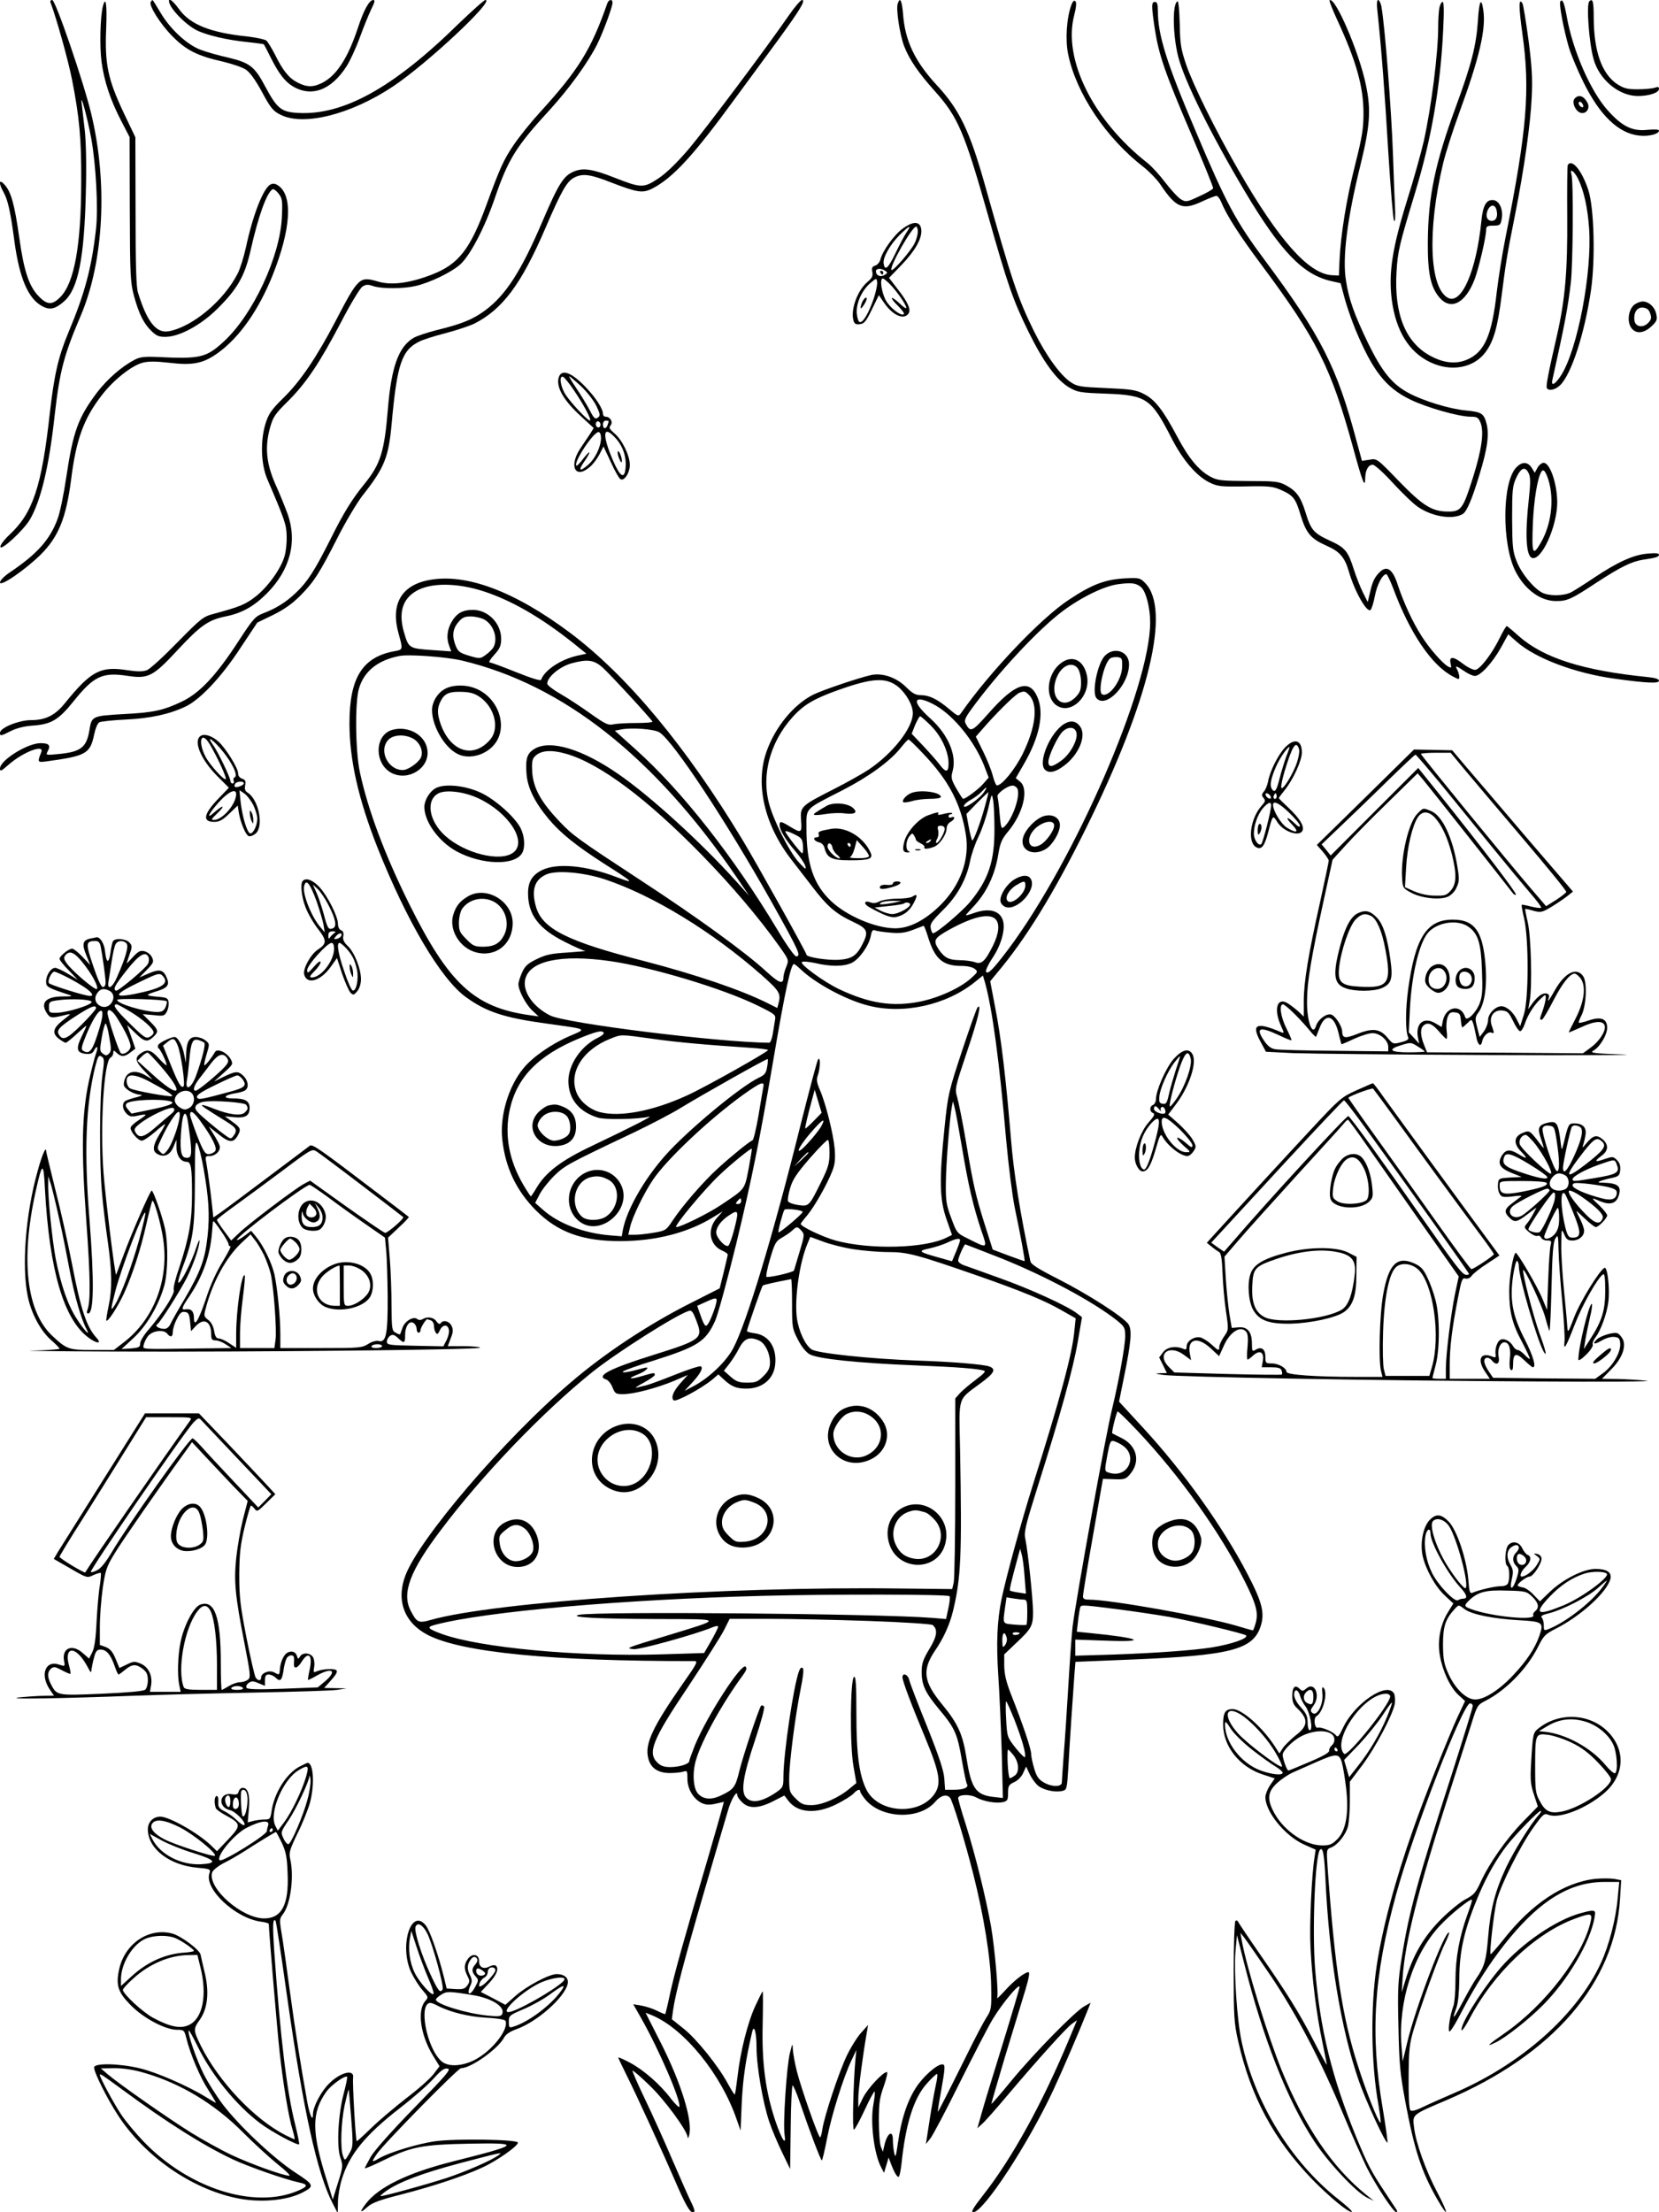 <?xml version="1.0" standalone="no"?>
<!DOCTYPE svg PUBLIC "-//W3C//DTD SVG 20010904//EN"
 "http://www.w3.org/TR/2001/REC-SVG-20010904/DTD/svg10.dtd">
<svg version="1.0" xmlns="http://www.w3.org/2000/svg"
 width="864pt" height="1152pt" viewBox="0 0 864 1152"
 preserveAspectRatio="xMidYMid meet">

<g transform="translate(0,1152) scale(0.1,-0.1)"
fill="#000000" stroke="none">
<path d="M263 11507 c31 -81 93 -304 112 -401 39 -199 49 -310 48 -526 0 -337
-36 -534 -109 -607 -42 -43 -69 -42 -114 6 -50 52 -76 133 -100 306 -24 169
-42 235 -75 272 -31 35 -34 11 -6 -39 22 -39 36 -102 56 -254 26 -192 72 -301
146 -339 39 -21 68 -14 113 26 73 64 105 225 113 565 4 147 1 268 -6 330 -6
55 -14 117 -16 139 -7 60 31 -82 50 -185 25 -138 37 -366 25 -472 -23 -204
-58 -335 -144 -540 -52 -125 -74 -219 -97 -423 -42 -379 -88 -516 -208 -628
-29 -27 -51 -56 -49 -65 4 -21 121 87 154 143 57 98 100 277 129 545 26 227
47 309 135 515 121 284 142 692 55 1053 -40 167 -186 592 -203 592 -8 0 -12
-6 -9 -13z"/>
<path d="M785 11510 c-11 -18 49 -114 112 -178 72 -73 131 -103 260 -132 51
-12 107 -31 124 -43 21 -14 51 -56 84 -117 44 -82 57 -98 95 -117 120 -62 368
1 587 147 178 119 532 450 481 450 -7 0 -69 -56 -139 -123 -340 -334 -602
-479 -838 -465 -86 5 -108 22 -170 138 -55 104 -80 123 -192 150 -50 11 -116
30 -145 41 -71 27 -158 108 -208 193 -21 36 -40 66 -42 66 -1 0 -6 -5 -9 -10z"/>
<path d="M880 11515 c0 -35 84 -122 145 -153 53 -26 161 -51 263 -61 46 -5 84
-10 86 -12 2 -2 18 -33 36 -69 41 -82 74 -125 114 -149 98 -59 201 -21 281
104 18 28 49 95 69 150 20 55 47 121 60 148 18 36 20 47 10 47 -21 0 -50 -53
-80 -145 -52 -157 -111 -248 -185 -286 -48 -24 -80 -24 -129 1 -45 23 -76 61
-118 146 -17 33 -37 66 -45 73 -9 6 -53 16 -99 21 -192 20 -298 62 -356 143
-30 41 -52 59 -52 42z"/>
<path d="M3163 11503 c-84 -241 -151 -349 -353 -570 -44 -48 -105 -124 -135
-168 -53 -79 -70 -117 -141 -310 -85 -234 -146 -311 -285 -365 -117 -45 -210
-57 -281 -36 -96 28 -101 23 -222 -209 -97 -185 -181 -310 -269 -396 -64 -63
-78 -84 -94 -134 -28 -91 -24 -213 9 -290 93 -217 100 -238 101 -299 1 -33 -4
-79 -11 -102 -19 -66 -86 -159 -149 -209 -55 -43 -82 -54 -218 -91 -57 -15
-66 -22 -191 -149 -72 -74 -143 -139 -159 -145 -21 -8 -49 -8 -102 0 -140 22
-189 -4 -326 -173 -50 -62 -100 -87 -175 -87 -64 0 -162 -40 -162 -66 0 -18 3
-18 58 10 31 15 71 25 119 28 91 7 130 31 206 126 105 131 150 152 278 133
111 -17 134 -6 265 135 118 127 160 156 249 174 85 17 147 52 214 119 122 122
161 271 108 417 -14 38 -42 107 -63 153 -47 107 -55 191 -29 289 17 61 25 74
95 143 96 96 164 198 277 413 48 93 98 175 110 183 18 12 29 13 57 3 46 -15
159 -14 222 1 76 18 187 72 232 113 51 47 127 191 180 347 69 201 111 268 287
459 99 109 196 242 245 339 31 63 80 195 80 217 0 20 -19 18 -27 -3z"/>
<path d="M4107 11438 c-121 -175 -431 -588 -520 -694 -62 -72 -116 -125 -158
-153 -77 -51 -89 -51 -229 4 -114 45 -163 52 -211 32 -54 -22 -80 -64 -164
-260 -110 -258 -191 -384 -298 -463 -65 -48 -122 -71 -253 -103 -50 -13 -105
-31 -121 -41 -78 -47 -115 -152 -133 -371 -18 -222 -39 -287 -122 -389 -64
-79 -107 -147 -178 -290 -80 -159 -118 -219 -177 -275 -52 -50 -104 -83 -173
-109 -41 -16 -52 -28 -130 -148 -115 -177 -201 -268 -294 -312 -97 -46 -148
-57 -310 -65 -155 -9 -159 -11 -170 -82 -15 -92 -45 -115 -165 -126 -63 -6
-63 -6 -52 16 16 30 6 41 -38 41 -68 0 -211 -89 -211 -132 0 -17 6 -14 45 20
75 66 188 109 170 65 -21 -52 -20 -54 26 -48 207 28 228 40 249 138 7 34 18
61 28 66 9 4 71 11 137 14 126 6 225 27 310 67 77 36 189 155 288 307 l87 131
83 40 c58 29 99 58 141 100 71 72 99 115 196 306 41 81 99 177 127 214 116
147 137 200 153 378 28 308 52 381 145 426 17 9 77 28 135 43 58 15 126 38
151 50 147 75 244 205 370 498 83 193 111 242 149 262 45 23 83 18 195 -26
135 -52 162 -56 212 -31 107 55 215 172 435 474 70 95 170 231 222 302 112
154 144 206 123 206 -7 0 -39 -37 -70 -82z"/>
<path d="M4675 11500 c-9 -28 11 -161 34 -221 27 -69 73 -137 159 -233 121
-135 154 -212 277 -645 103 -365 130 -442 210 -606 78 -159 147 -253 212 -292
45 -26 57 -28 193 -33 211 -8 235 -24 342 -233 58 -113 129 -196 196 -229 43
-21 58 -23 186 -21 121 3 144 0 184 -17 68 -30 79 -44 106 -134 29 -94 53
-122 137 -159 66 -29 93 -60 114 -134 30 -103 92 -212 112 -200 6 4 16 36 23
72 11 60 40 115 60 115 4 0 20 -33 35 -72 87 -235 202 -405 314 -462 28 -15
31 -15 31 -1 0 9 -5 25 -10 36 -14 25 -8 24 36 -6 20 -14 45 -25 55 -25 29 0
93 70 136 148 l38 69 44 -39 c97 -86 304 -164 508 -192 172 -24 233 -26 233
-11 0 9 -19 15 -57 19 -340 34 -546 100 -675 215 -31 28 -59 51 -61 51 -3 0
-20 -28 -37 -63 -40 -82 -101 -161 -126 -165 -11 -2 -41 13 -67 33 -50 39 -72
38 -62 -2 5 -21 3 -23 -13 -14 -28 15 -98 94 -138 158 -45 69 -94 175 -124
266 -26 81 -55 103 -91 71 -28 -26 -41 -50 -54 -109 l-12 -50 -25 50 c-14 28
-35 81 -47 119 -31 97 -45 114 -126 151 -83 38 -98 55 -126 147 -25 81 -47
111 -102 141 -38 20 -56 22 -197 22 -138 1 -159 3 -195 22 -61 32 -115 97
-175 211 -73 137 -115 191 -172 220 -42 22 -66 25 -196 31 -136 6 -152 8 -186
31 -55 37 -129 140 -191 265 -86 175 -113 257 -259 774 -77 271 -131 382 -245
505 -116 125 -168 233 -178 374 -6 71 -16 90 -28 52z"/>
<path d="M5580 11495 c-25 -66 -33 -182 -17 -258 42 -204 198 -437 394 -588
30 -24 68 -63 85 -88 82 -123 117 -137 214 -92 37 17 72 31 79 31 7 0 18 -15
25 -32 27 -67 93 -171 211 -329 287 -386 361 -533 475 -947 50 -183 63 -217
64 -164 0 43 16 72 39 72 10 0 57 -42 105 -95 49 -53 107 -109 131 -125 75
-51 182 -68 234 -36 20 13 48 78 85 201 43 140 53 213 37 272 -14 51 -26 58
-111 66 -81 8 -217 49 -293 90 -87 46 -140 112 -213 262 -72 150 -99 226 -114
322 -20 119 6 325 76 607 49 201 55 283 28 412 -35 172 -163 468 -190 442 -2
-3 15 -47 39 -99 100 -216 138 -350 138 -489 0 -80 -7 -123 -44 -270 -45 -177
-75 -363 -81 -500 l-3 -75 -38 2 c-120 8 -275 182 -483 543 -121 210 -237 445
-274 552 -28 82 -32 108 -34 213 -2 66 -6 119 -11 118 -28 -8 -26 -173 3 -288
32 -125 168 -400 346 -700 189 -317 304 -436 452 -469 l48 -11 19 -72 c10 -39
36 -115 58 -169 90 -216 158 -302 284 -364 86 -42 254 -90 317 -90 32 0 39 -4
50 -30 20 -48 7 -141 -39 -287 -52 -165 -62 -178 -133 -177 -81 1 -129 31
-255 161 -112 116 -112 116 -151 109 l-39 -6 -28 103 c-102 385 -185 548 -478
942 -150 201 -201 296 -357 665 -156 366 -200 507 -200 636 0 32 -4 44 -15 44
-19 0 -19 -19 -1 -140 21 -136 53 -229 188 -544 65 -153 118 -282 116 -287 -2
-5 -34 -24 -72 -41 -63 -30 -70 -31 -94 -17 -15 8 -51 47 -82 87 -30 40 -73
87 -95 104 -281 220 -440 539 -381 767 11 43 13 68 7 74 -7 7 -14 1 -21 -18z"/>
<path d="M7174 11458 c20 -189 38 -420 56 -727 12 -190 25 -352 30 -360 6 -10
8 18 5 79 -3 52 -7 167 -10 255 -8 238 -43 686 -61 783 -4 17 -11 32 -17 32
-6 0 -8 -22 -3 -62z"/>
<path d="M8126 11512 c-8 -13 19 -152 45 -240 11 -37 45 -118 75 -179 85 -173
182 -267 290 -279 50 -6 104 8 104 26 0 6 -22 7 -59 4 -79 -9 -132 17 -206 99
-91 100 -185 315 -216 494 -13 70 -22 92 -33 75z"/>
<path d="M8277 11513 c-16 -16 -2 -212 22 -300 29 -107 132 -193 231 -193 58
0 110 17 110 37 0 11 -6 12 -22 6 -13 -4 -53 -8 -89 -8 -55 0 -72 5 -107 27
-80 54 -121 170 -122 346 0 84 -5 103 -23 85z"/>
<path d="M536 11488 c-14 -54 -18 -209 -7 -291 14 -102 46 -199 105 -312 l41
-79 1 -376 c1 -347 3 -381 22 -452 26 -94 51 -144 92 -183 26 -25 39 -30 76
-29 71 2 182 62 267 147 103 102 142 170 172 303 40 178 84 300 114 318 5 4
19 -6 31 -21 20 -25 22 -37 18 -123 -9 -205 -150 -508 -302 -648 -92 -85 -124
-92 -346 -81 -69 3 -92 0 -120 -15 -68 -36 -140 -99 -194 -169 -99 -132 -125
-202 -161 -443 -13 -88 -33 -185 -45 -216 -40 -109 -107 -183 -248 -278 -30
-20 -52 -43 -52 -53 0 -25 133 67 212 145 93 93 132 190 158 388 26 211 66
321 161 443 60 78 153 152 211 168 30 8 67 8 138 0 126 -15 180 -4 259 54 111
82 208 221 281 402 95 239 106 413 30 466 -17 12 -28 13 -42 6 -37 -20 -91
-158 -127 -326 -11 -50 -30 -111 -42 -135 -72 -143 -236 -280 -360 -303 -65
-12 -113 48 -160 200 -10 29 -13 146 -13 425 l-1 385 -62 130 c-81 172 -98
251 -90 437 5 127 -2 172 -17 116z"/>
<path d="M7496 11479 c-3 -17 -6 -62 -6 -99 0 -136 -35 -414 -75 -595 -14 -60
-52 -198 -86 -305 -78 -251 -98 -380 -81 -519 21 -163 89 -274 200 -327 108
-52 225 -31 287 50 43 57 64 128 85 293 22 174 28 212 70 423 47 235 81 476
87 612 5 101 1 163 -17 302 -13 97 -27 181 -31 188 -20 33 -20 -15 -1 -154 42
-295 25 -503 -88 -1068 -16 -80 -36 -206 -45 -281 -25 -224 -63 -312 -153
-351 -58 -26 -123 -19 -193 19 -129 70 -189 217 -176 437 6 107 15 143 96 410
86 282 133 555 147 850 5 98 4 146 -3 146 -6 0 -13 -14 -17 -31z"/>
<path d="M7697 11413 c-9 -130 -32 -223 -115 -449 -109 -297 -144 -467 -146
-704 -1 -165 15 -238 63 -292 59 -66 134 -25 181 98 22 59 60 221 60 259 0 16
7 20 37 20 33 0 38 3 43 31 11 49 -10 98 -42 102 -37 4 -55 -27 -63 -108 -26
-260 -103 -438 -174 -401 -97 52 -108 353 -26 697 13 56 52 177 86 270 103
281 139 433 124 531 -10 71 -22 49 -28 -54z m97 -987 c8 -33 -2 -56 -25 -56
-25 0 -34 25 -21 56 15 31 38 31 46 0z"/>
<path d="M8200 11006 c-16 -20 7 -69 34 -74 28 -6 48 25 34 52 -20 38 -47 46
-68 22z m44 -32 c4 -10 1 -14 -6 -12 -15 5 -23 28 -10 28 5 0 13 -7 16 -16z"/>
<path d="M8165 10661 c-3 -5 -4 -128 -3 -273 2 -280 -11 -427 -53 -613 -45
-195 -59 -267 -53 -276 10 -17 45 -9 70 16 59 59 127 270 160 495 23 161 16
428 -14 520 -33 101 -85 165 -107 131z m54 -73 c31 -65 49 -149 57 -257 16
-231 -60 -629 -145 -764 -32 -50 -55 -62 -46 -24 64 288 80 370 96 507 11 97
14 529 3 562 -11 35 15 17 35 -24z"/>
<path d="M4702 10330 c-45 -32 -107 -118 -117 -162 -4 -14 -16 -28 -27 -31
-16 -5 -19 -12 -15 -33 4 -21 -1 -32 -25 -52 -51 -43 -88 -141 -74 -198 5 -20
12 -25 34 -22 23 2 33 15 63 77 l36 74 26 -38 c44 -65 101 -92 127 -60 17 20
0 60 -57 132 l-43 56 64 66 c73 76 108 139 104 184 -4 45 -40 48 -96 7z m18
-22 c-12 -18 -38 -68 -58 -110 -37 -76 -54 -91 -60 -50 -5 30 33 98 83 148 53
52 65 56 35 12z m60 6 c0 -14 -7 -42 -17 -61 -17 -37 -112 -147 -120 -139 -14
13 107 226 128 226 5 0 9 -12 9 -26z m-170 -204 c13 -9 13 -11 0 -20 -21 -14
-44 -8 -48 13 -4 19 23 23 48 7z m-59 -143 c-26 -76 -57 -130 -74 -124 -7 2
-13 23 -15 46 -4 52 27 120 71 157 32 27 32 27 35 5 2 -12 -6 -50 -17 -84z
m86 71 c37 -39 83 -106 83 -121 0 -6 -16 4 -35 23 -19 18 -37 31 -40 28 -3 -3
11 -21 32 -41 20 -20 34 -39 31 -42 -13 -14 -69 28 -93 68 -24 42 -35 117 -17
117 4 0 22 -15 39 -32z"/>
<path d="M4585 10100 c3 -5 8 -10 11 -10 2 0 4 5 4 10 0 6 -5 10 -11 10 -5 0
-7 -4 -4 -10z"/>
<path d="M4489 9944 c-14 -37 -6 -39 15 -4 10 17 13 30 6 30 -6 0 -15 -12 -21
-26z"/>
<path d="M8511 9933 c-30 -25 -38 -85 -17 -118 23 -35 65 -33 106 5 28 26 32
35 26 63 -7 37 -38 67 -71 67 -13 0 -32 -8 -44 -17z m83 -45 c8 -22 6 -32 -9
-48 -27 -30 -69 -23 -73 12 -5 42 15 70 46 66 19 -2 30 -11 36 -30z"/>
<path d="M2911 9558 c-18 -50 22 -122 116 -207 l65 -60 -18 -29 c-11 -16 -34
-51 -52 -78 -60 -90 -27 -160 47 -98 18 14 41 45 53 68 l21 41 38 -81 c20 -45
43 -85 50 -89 19 -13 49 32 49 74 0 49 -40 131 -80 164 -26 23 -30 30 -20 42
14 17 -2 45 -26 45 -8 0 -14 7 -14 16 0 25 -38 84 -89 137 -72 76 -124 97
-140 55z m77 -69 c52 -76 96 -159 84 -159 -12 0 -97 90 -126 134 -27 41 -36
101 -14 94 7 -3 32 -33 56 -69z m39 19 c31 -30 66 -75 79 -102 21 -45 21 -51
7 -61 -13 -10 -20 -4 -43 41 -15 28 -46 79 -69 113 -23 34 -39 61 -36 61 4 0
31 -24 62 -52z m98 -208 c-5 -8 -11 -8 -17 -2 -6 6 -7 16 -3 22 5 8 11 8 17 2
6 -6 7 -16 3 -22z m45 26 c0 -2 -3 -11 -6 -20 -9 -23 -24 -20 -24 4 0 11 7 20
15 20 8 0 15 -2 15 -4z m-40 -88 c-1 -46 -31 -109 -70 -141 -42 -36 -50 -27
-16 21 37 54 33 64 -6 14 -17 -23 -34 -40 -36 -37 -17 16 88 175 115 175 8 0
13 -13 13 -32z m79 -3 c36 -41 54 -95 49 -150 -5 -63 -28 -50 -66 38 -59 138
-52 190 17 112z"/>
<path d="M3222 9139 c6 -16 12 -28 15 -26 7 7 -8 57 -18 57 -4 0 -3 -14 3 -31z"/>
<path d="M7896 9085 c-74 -79 -75 -400 -3 -541 49 -95 130 -154 211 -154 58 0
79 9 212 97 123 80 179 108 239 118 73 11 85 15 85 27 0 7 -19 9 -60 5 -73 -6
-156 -44 -276 -124 -49 -33 -103 -67 -121 -77 -39 -20 -115 -21 -152 -2 -45
24 -107 99 -132 162 -21 53 -23 75 -24 224 0 149 2 170 22 213 25 53 47 60 65
21 9 -19 9 -51 0 -133 -20 -181 -15 -294 16 -306 49 -19 132 164 132 290 -1
98 -38 205 -71 205 -10 0 -24 -12 -32 -26 l-14 -26 -16 26 c-22 33 -51 33 -81
1z m169 -67 c30 -101 14 -231 -41 -325 -42 -72 -47 -58 -41 100 5 122 24 237
44 270 11 18 23 3 38 -45z"/>
<path d="M2232 8499 c-143 -28 -199 -127 -156 -279 23 -83 23 -83 -21 -91
-167 -30 -235 -138 -235 -375 0 -190 46 -394 146 -648 152 -382 329 -683 460
-778 106 -77 199 -108 419 -138 221 -31 212 -26 122 -65 -95 -41 -194 -110
-241 -168 -79 -96 -124 -250 -110 -372 16 -146 73 -265 175 -368 114 -114 243
-161 444 -160 183 1 349 44 480 125 l49 30 -32 -36 c-50 -58 -37 -139 28 -168
16 -7 30 -16 30 -21 0 -4 -10 -46 -21 -92 l-21 -84 -138 -70 c-228 -114 -460
-267 -640 -422 -343 -292 -787 -812 -859 -1004 -49 -130 -5 -246 117 -309 177
-91 644 -137 1389 -136 19 0 12 -14 -57 -112 -162 -232 -203 -319 -184 -394
12 -50 49 -76 110 -77 27 0 59 3 72 7 21 7 22 4 22 -37 0 -52 31 -105 74 -126
22 -10 40 -11 72 -4 l44 10 -7 -26 c-3 -14 -35 -125 -70 -246 -132 -447 -181
-623 -203 -725 -12 -58 -24 -106 -25 -108 -2 -2 -21 6 -43 17 -22 11 -59 23
-82 27 l-42 7 42 -74 c94 -166 208 -431 198 -460 -2 -5 -20 13 -42 40 -56 75
-144 152 -214 189 -34 18 -62 31 -62 27 0 -3 21 -46 46 -97 50 -100 181 -385
264 -577 49 -111 71 -144 86 -128 3 3 -3 22 -14 44 -11 21 -54 119 -97 218
-42 99 -108 245 -146 324 -38 79 -67 146 -65 148 2 3 41 -30 86 -74 79 -74
199 -238 201 -272 1 -9 4 -5 8 9 20 73 -40 271 -150 487 l-77 152 35 -14 c168
-71 361 -309 441 -546 l19 -54 6 145 c6 123 20 223 54 368 10 44 23 0 23 -80
0 -98 33 -288 66 -386 14 -42 45 -115 68 -162 l41 -85 3 218 c1 119 6 217 10
217 4 0 22 -42 39 -92 46 -136 107 -298 113 -298 3 0 15 51 27 113 23 121 85
318 127 407 l26 55 -5 -50 c-11 -124 -17 -365 -8 -365 5 0 30 46 56 102 26 56
49 99 52 96 3 -2 0 -31 -6 -64 -18 -94 3 -265 42 -334 l13 -25 12 40 12 40 11
-30 c19 -50 34 -75 42 -70 4 3 10 33 14 67 21 207 64 343 132 418 25 28 48 50
53 50 4 0 1 -27 -7 -61 -7 -33 -22 -115 -32 -182 l-19 -122 24 30 c13 17 81
145 150 285 70 140 148 292 175 337 50 82 138 188 139 166 0 -6 -40 -141 -89
-300 -49 -158 -99 -321 -110 -362 l-21 -74 26 24 c15 13 74 80 132 149 159
188 301 345 332 369 l29 21 -45 -108 c-136 -325 -292 -609 -440 -798 -57 -73
-69 -94 -55 -94 53 0 288 359 418 639 44 94 136 308 174 404 l19 48 -32 -18
c-49 -27 -258 -240 -378 -385 -57 -70 -106 -126 -107 -124 -1 1 32 114 73 252
42 137 89 291 104 341 19 64 24 93 16 93 -19 0 -77 -45 -124 -98 -24 -26 -41
-42 -39 -37 9 19 -12 260 -32 375 -27 149 -79 362 -130 525 -23 71 -41 135
-41 141 0 20 61 22 94 4 37 -21 107 -33 141 -24 22 5 25 12 25 48 0 36 4 43
33 56 19 9 38 29 46 48 l15 33 20 -43 c12 -23 32 -50 46 -60 30 -21 88 -33
123 -24 23 5 24 10 31 123 7 132 25 396 32 489 l5 60 292 12 c514 21 632 51
672 172 23 70 9 126 -69 275 -127 244 -331 530 -541 758 l-127 138 26 129 c38
186 42 244 23 274 -25 37 -206 154 -365 235 -108 55 -143 77 -146 94 -54 255
-87 461 -101 637 -25 303 -51 528 -82 683 l-26 137 31 38 c153 180 298 416
467 757 330 666 445 1142 308 1280 -26 26 -31 27 -108 23 -101 -6 -169 -32
-288 -111 -146 -96 -412 -376 -561 -589 -14 -20 -16 -20 -63 20 -62 52 -104
72 -147 72 -28 0 -44 9 -79 44 -49 48 -121 73 -179 61 -64 -14 -253 -78 -302
-102 -103 -52 -199 -169 -244 -297 -60 -170 -11 -382 130 -563 18 -23 65 -84
105 -136 82 -108 125 -145 217 -188 75 -35 81 -51 47 -117 -30 -59 -55 -75
-120 -80 -59 -4 -171 13 -171 27 0 10 -254 466 -331 594 -294 487 -601 857
-899 1081 -291 218 -545 313 -738 275z m3711 -37 c25 -22 47 -106 47 -183 0
-337 -392 -1239 -740 -1704 -79 -104 -105 -131 -115 -115 -3 5 11 37 33 70 44
65 67 143 57 190 -13 57 -71 75 -154 45 -22 -8 -41 -13 -41 -11 0 2 16 20 36
41 73 77 116 169 134 281 9 55 18 76 51 115 78 94 109 221 61 259 l-22 18 40
69 c84 143 110 270 72 355 -42 95 -117 69 -254 -87 -86 -97 -94 -100 -119 -53
-8 15 -3 29 27 71 136 188 351 420 479 515 98 73 217 131 290 140 68 9 93 6
118 -16z m-3419 -23 c144 -48 294 -135 458 -265 l72 -58 -50 -11 c-86 -20
-169 -76 -186 -125 -2 -7 -53 9 -128 39 -69 28 -131 51 -139 51 -8 0 2 17 23
40 30 33 36 48 36 84 0 78 -66 148 -143 150 -57 1 -89 -17 -116 -64 -23 -41
-27 -84 -11 -125 l10 -27 -102 7 c-116 8 -120 10 -143 89 -31 103 -10 176 62
218 77 45 215 44 357 -3z m-4 -144 c50 -26 75 -99 50 -145 -5 -10 -23 -28 -40
-40 -29 -21 -32 -21 -86 -5 -47 14 -58 21 -70 50 -21 51 -17 89 12 124 21 25
33 31 65 31 22 0 53 -7 69 -15z m-113 -215 c526 -126 999 -499 1427 -1125 l68
-100 -72 80 c-186 205 -442 438 -608 553 -190 132 -357 182 -439 132 -38 -23
-47 -50 -41 -129 5 -72 42 -147 113 -233 64 -77 144 -141 295 -238 150 -95
160 -105 65 -69 -159 62 -312 77 -392 38 -51 -25 -73 -61 -73 -120 0 -112 56
-186 192 -254 49 -25 97 -46 107 -47 9 0 -32 -4 -90 -8 -87 -5 -115 -11 -163
-34 -47 -23 -62 -36 -77 -70 -10 -22 -19 -50 -19 -61 0 -33 38 -105 72 -137
l33 -31 -50 7 c-286 41 -418 164 -625 581 -129 261 -214 489 -256 685 -23 107
-26 361 -5 433 26 91 98 149 211 171 50 10 247 -5 327 -24z m729 -34 c37 -32
256 -270 262 -284 1 -4 -37 -7 -85 -7 -49 0 -102 -3 -119 -7 -26 -6 -41 1
-120 57 -49 35 -119 81 -156 102 -37 21 -68 45 -68 53 0 35 66 89 127 106 82
22 115 18 159 -20z m1541 -102 c43 -36 77 -96 77 -138 0 -76 -104 -209 -229
-293 -33 -22 -115 -68 -182 -102 -173 -88 -176 -91 -171 -163 5 -66 1 -68 -57
-33 -47 29 -55 30 -55 10 0 -27 30 -77 80 -135 26 -30 50 -66 54 -80 6 -21 0
-17 -34 20 -50 55 -134 222 -156 310 -41 162 17 343 148 471 54 52 115 83 258
131 145 48 209 48 267 2z m682 -43 c49 -49 36 -167 -33 -307 -41 -82 -108
-164 -134 -164 -5 0 -14 22 -21 48 -6 26 -29 84 -50 127 l-39 79 58 66 c74 82
151 156 170 163 25 9 29 8 49 -12z m-484 -56 c94 -55 199 -184 249 -309 l25
-65 -27 -31 c-23 -28 -93 -80 -106 -80 -3 0 -18 24 -35 53 -27 48 -29 57 -20
91 23 82 -22 189 -114 273 -57 51 -81 86 -69 97 10 10 51 -2 97 -29z m-26
-105 c53 -53 91 -134 91 -195 0 -48 -14 -50 -46 -7 -15 20 -55 65 -87 99 l-59
62 18 46 c11 24 22 45 26 45 4 0 29 -22 57 -50z m-1414 -34 c74 -49 346 -461
584 -884 144 -258 155 -282 127 -282 -8 0 -52 62 -97 138 -228 380 -497 723
-738 939 l-109 98 36 7 c57 10 171 1 197 -16z m1374 -112 c132 -138 195 -259
221 -419 21 -131 -28 -265 -134 -370 -81 -79 -162 -120 -236 -119 -101 1 -249
64 -330 140 -93 87 -130 195 -130 381 0 109 -13 95 186 197 137 70 250 152
306 223 18 23 36 42 39 42 4 1 39 -33 78 -75z m-1858 0 c176 -52 419 -234 704
-526 154 -158 296 -325 403 -475 51 -72 51 -72 37 -107 -8 -20 -15 -44 -15
-55 0 -39 -21 -32 -88 29 -108 100 -363 285 -657 477 -322 211 -353 233 -421
305 -95 100 -135 171 -142 254 -3 45 -1 68 9 80 30 37 87 42 170 18z m2347
-180 c19 -35 -26 -165 -71 -202 -12 -10 -15 1 -21 68 -3 44 -9 85 -11 92 -5
15 51 56 77 57 9 1 21 -6 26 -15z m-174 -20 c-22 -33 -104 -90 -104 -72 0 8
16 22 34 32 19 10 45 29 57 42 29 31 34 30 13 -2z m6 -71 c-25 -92 -61 -186
-67 -179 -3 3 -11 35 -18 71 l-12 66 56 58 c31 31 57 56 58 56 2 -1 -6 -33
-17 -72z m49 -118 c1 -170 -31 -266 -128 -383 -43 -51 -174 -162 -192 -162 -4
0 -9 12 -12 27 -4 22 6 36 62 92 77 75 124 162 143 256 6 33 26 91 44 128 18
37 41 104 51 148 18 78 18 80 25 42 4 -21 7 -88 7 -148z m-997 -91 c2 -23 -1
-40 -5 -37 -13 8 -87 104 -87 113 0 5 20 -1 44 -13 41 -20 45 -25 48 -63z
m-1032 -173 c251 -84 558 -271 818 -500 93 -83 100 -95 86 -148 l-6 -22 -48
24 c-137 69 -372 149 -644 220 -399 102 -530 167 -564 281 -26 88 -9 142 52
170 52 24 193 12 306 -25z m2034 -207 c24 -24 19 -75 -14 -141 -40 -80 -59
-97 -94 -83 -15 5 -51 10 -79 10 -56 1 -79 13 -109 57 -30 47 -23 58 58 103
122 67 206 86 238 54z m-351 -93 c36 -116 77 -151 175 -151 28 0 56 -6 68 -15
18 -15 18 -16 -21 -51 -57 -50 -166 -100 -265 -120 -143 -28 -264 -9 -422 66
-79 38 -203 129 -192 140 5 5 36 2 69 -5 79 -19 149 -19 191 1 39 19 89 89 99
140 5 28 10 34 23 29 9 -4 46 -9 82 -12 50 -4 76 0 115 15 28 11 52 20 55 21
3 0 13 -25 23 -58z m-1655 -126 c215 -31 585 -142 767 -231 95 -47 96 -48 91
-78 -3 -17 -8 -50 -12 -73 -4 -24 -12 -43 -18 -43 -264 2 -1060 101 -1141 142
-88 44 -144 124 -130 187 21 97 185 133 443 96z m990 -41 c78 -75 238 -161
352 -190 184 -48 408 2 557 122 l42 34 11 -37 c38 -138 74 -403 110 -818 12
-132 32 -292 45 -355 30 -142 54 -274 51 -277 -1 -1 -39 12 -84 29 l-82 31
-40 126 c-49 155 -61 208 -100 440 -17 101 -38 203 -45 227 -13 44 -12 49 51
237 59 175 78 256 55 231 -5 -5 -41 -107 -81 -227 -70 -213 -73 -224 -91 -400
-28 -270 -26 -372 10 -475 l29 -83 -27 -13 c-110 -57 -399 -65 -579 -16 -68
19 -182 73 -182 87 0 2 15 22 33 43 38 45 106 165 132 233 14 36 16 63 12 115
-7 77 -46 235 -77 306 -17 40 -19 55 -10 79 12 37 14 95 1 81 -5 -5 -45 -157
-91 -339 -141 -569 -282 -1036 -352 -1167 -36 -68 -123 -151 -200 -193 l-53
-28 36 39 c45 48 63 80 49 89 -6 3 -65 -16 -133 -43 -67 -27 -135 -52 -152
-56 -16 -4 -39 -9 -50 -12 -11 -2 6 9 38 26 31 17 57 35 57 40 0 13 -2 13 -67
-6 -67 -20 -79 -13 -18 10 42 17 65 43 28 32 -77 -21 -118 -28 -108 -18 6 6
78 32 160 57 230 73 270 99 319 206 14 30 64 213 111 405 79 328 122 539 195
969 58 341 89 485 105 485 3 0 18 -12 33 -26z m-1024 -332 c3 -5 -10 -16 -28
-25 -89 -42 -156 -140 -156 -227 1 -92 54 -159 154 -190 38 -12 210 -9 266 5
28 7 -87 -52 -301 -154 -158 -75 -237 -136 -285 -217 -14 -24 -28 -44 -29 -44
-2 0 -20 27 -40 61 -74 126 -98 259 -71 387 36 170 147 285 361 374 93 38 120
44 129 30z m251 -31 c132 -19 283 -32 508 -47 53 -3 97 -9 97 -12 -1 -10 -330
-195 -421 -236 -178 -82 -352 -115 -456 -87 -52 14 -101 55 -119 98 -45 106
30 227 175 284 58 23 50 23 216 0z m600 -148 c-5 -31 -13 -41 -43 -55 -98 -47
-377 -279 -490 -408 -110 -125 -198 -281 -218 -384 l-6 -34 -61 5 c-136 11
-268 61 -349 133 l-41 36 23 44 c12 24 47 68 76 97 56 54 68 61 418 227 87 42
195 98 240 126 118 72 450 259 454 255 2 -2 1 -21 -3 -42z m-20 -105 c-2 -13
-14 -79 -25 -148 -12 -69 -26 -127 -31 -128 -16 -6 -110 -82 -180 -146 -76
-69 -185 -195 -236 -272 -33 -50 -37 -53 -97 -63 -35 -6 -79 -11 -98 -11 l-36
0 10 42 c11 50 72 176 119 245 73 108 293 315 469 442 93 66 113 74 105 39z
m263 -175 c-23 -24 -43 -41 -44 -40 -3 3 12 67 38 162 l11 40 18 -60 18 -60
-41 -42z m772 -138 c34 -204 59 -307 100 -431 34 -98 36 -97 -71 -43 -55 27
-57 30 -85 106 -26 69 -29 90 -28 183 1 105 20 339 31 395 l6 30 8 -30 c5 -16
22 -111 39 -210z m-734 108 c-9 -15 -38 -53 -66 -83 -73 -81 -64 -37 11 50 62
72 83 85 55 33z m44 -137 c0 -54 -6 -75 -44 -152 -63 -127 -63 -127 -120 -119
-26 4 -50 13 -52 20 -3 7 2 38 11 68 13 45 34 76 103 156 48 55 90 97 94 95 5
-3 8 -33 8 -68z m-421 -81 c-22 -112 -16 -104 -146 -191 -66 -44 -208 -114
-231 -114 -17 0 144 195 225 271 56 54 164 142 168 137 2 -2 -6 -48 -16 -103z
m311 82 c0 -2 -17 -19 -37 -38 l-38 -34 34 38 c33 34 41 42 41 34z m-350 -252
c0 -8 -7 -15 -16 -15 -14 0 -14 3 -4 15 7 8 14 15 16 15 2 0 4 -7 4 -15z m320
-56 c0 -10 -121 -112 -126 -106 -4 3 23 104 31 117 5 9 95 -1 95 -11z m-355
-86 c-12 -48 -27 -89 -33 -91 -18 -6 -62 44 -62 70 0 28 26 62 65 88 51 34 54
27 30 -67z m349 -12 c16 -18 16 -24 -9 -107 -15 -49 -28 -94 -30 -100 -2 -8
-108 -34 -142 -34 -6 0 2 42 17 93 25 84 30 94 64 113 21 12 45 29 54 38 21
20 25 20 46 -3z m269 -96 c50 -8 133 -15 184 -15 100 0 148 -13 473 -126 222
-78 344 -128 428 -177 l74 -42 -7 -68 c-11 -119 -75 -354 -215 -797 -61 -194
-140 -481 -164 -597 -23 -112 -28 -229 -17 -398 6 -88 14 -268 18 -399 l6
-239 -53 6 c-88 11 -112 46 -136 199 -20 127 -44 181 -127 282 -98 119 -106
179 -37 281 44 64 76 135 93 205 42 173 47 290 37 841 -6 285 -15 255 107 346
71 52 82 73 46 87 -28 11 -196 25 -378 31 -247 9 -518 38 -548 58 -33 21 -67
94 -77 164 -13 99 13 286 55 386 l15 36 65 -24 c36 -14 107 -32 158 -40z m557
46 c0 -4 -9 -31 -21 -59 l-21 -50 -71 20 c-104 29 -109 34 -46 47 30 7 72 20
94 31 45 21 65 24 65 11z m208 -91 c233 -93 486 -228 610 -327 39 -32 42 -38
42 -82 0 -49 -34 -236 -69 -381 -33 -134 -184 -969 -205 -1130 -3 -25 -13
-155 -21 -290 -8 -135 -19 -303 -25 -375 -5 -71 -10 -138 -10 -147 0 -25 -56
-24 -97 2 -24 14 -36 32 -47 71 -9 29 -16 64 -16 78 -1 27 -44 155 -104 306
-26 67 -35 105 -36 150 l0 60 63 60 c79 74 87 89 87 160 0 65 -27 322 -40 380
-8 36 -1 66 65 276 115 363 184 611 208 752 l22 128 -25 19 c-51 40 -250 130
-405 185 -88 32 -172 62 -187 67 -16 6 -28 16 -28 24 0 14 31 84 37 84 2 0 83
-32 181 -70z m-1083 -238 c0 -123 1 -131 30 -187 18 -36 42 -66 61 -77 41 -24
251 -46 549 -58 224 -9 322 -17 358 -27 13 -3 4 -14 -40 -47 -32 -24 -69 -55
-83 -70 l-25 -28 0 -461 c0 -254 -4 -478 -8 -497 l-8 -35 -277 3 c-914 12
-2107 -69 -2440 -164 -62 -18 -72 -13 -104 50 -46 90 -3 206 157 417 217 289
534 619 791 825 125 100 437 298 500 317 16 6 23 -3 42 -54 34 -88 23 -97
-223 -174 -233 -73 -305 -111 -247 -129 10 -4 25 -22 32 -41 13 -32 17 -35 55
-35 56 0 176 32 265 69 l72 31 -35 -39 c-40 -44 -54 -78 -39 -93 11 -11 147
62 204 110 l29 25 27 -25 c39 -37 67 -49 115 -49 84 -2 146 48 154 124 10 88
-32 154 -106 164 -23 3 -41 8 -41 12 1 12 77 231 82 236 4 5 65 18 148 34 3 1
5 -57 5 -127z m-400 -16 c-7 -24 -21 -59 -30 -77 -19 -36 -24 -33 -50 41 l-14
40 42 19 c63 29 67 28 52 -23z m229 -177 c31 -15 56 -65 56 -114 0 -29 -8 -45
-34 -71 -30 -30 -40 -34 -85 -34 -42 0 -56 5 -86 31 l-35 31 29 37 c15 20 38
55 49 78 28 54 55 65 106 42z m1971 -471 c217 -230 430 -528 559 -785 58 -116
70 -161 56 -213 -6 -22 -13 -40 -15 -40 -3 0 -43 11 -89 25 -169 49 -657 135
-763 135 -25 0 -33 4 -33 18 0 9 23 151 52 314 l52 297 59 -2 c53 -2 61 1 82
26 56 65 37 148 -43 188 -26 13 -48 24 -49 25 -6 1 22 114 28 114 4 0 51 -46
104 -102z m-76 -77 c77 -55 25 -166 -66 -142 -33 9 -32 5 -15 99 13 67 16 72
35 67 12 -4 33 -14 46 -24z m-513 -683 l7 -87 -39 6 c-21 3 -41 8 -44 10 -4 3
7 50 42 178 l11 40 8 -30 c5 -16 12 -69 15 -117z m-391 -100 c4 -3 1 -32 -6
-63 l-12 -56 -71 6 c-271 22 -1755 35 -1841 16 -56 -13 97 -21 410 -22 347 -1
344 4 53 -85 -222 -67 -222 -67 -178 -72 33 -3 321 77 408 113 19 8 32 10 32
4 0 -5 -16 -38 -36 -73 l-37 -64 -226 -7 c-433 -13 -943 35 -1139 106 -76 28
-82 36 -36 48 261 69 974 132 1714 151 358 9 955 8 965 -2z m388 -18 c14 0 17
-10 17 -63 0 -35 -2 -66 -4 -68 -3 -2 -31 -2 -63 1 -64 6 -61 0 -48 94 l7 48
36 -6 c20 -3 45 -6 55 -6z m487 -50 c85 -11 207 -29 270 -40 114 -21 390 -87
399 -96 15 -15 -74 -46 -179 -63 -96 -15 -289 -29 -512 -37 l-198 -6 0 42 0
42 168 -6 c218 -8 165 15 -91 40 l-69 7 7 61 c4 33 9 64 12 69 6 10 20 9 193
-13z m-1295 -61 c176 -6 325 -16 332 -21 28 -23 24 -58 -17 -125 -33 -55 -40
-76 -40 -119 0 -69 18 -107 90 -194 83 -99 96 -128 119 -264 11 -64 23 -121
27 -127 10 -17 -16 -29 -67 -29 l-47 0 -4 58 c-3 42 -27 114 -90 272 -48 118
-90 227 -93 243 -7 28 -35 38 -35 13 0 -20 46 -142 120 -319 74 -178 83 -235
48 -287 -78 -117 -296 -103 -357 23 -37 77 -51 183 -51 394 0 151 -3 194 -12
191 -20 -7 -23 -358 -3 -467 l15 -86 -33 -27 c-57 -49 -145 -88 -200 -88 -42
0 -54 5 -83 34 -32 32 -34 38 -34 104 0 82 32 330 60 468 13 64 17 101 11 107
-7 7 -14 1 -20 -16 -28 -74 -81 -431 -81 -548 0 -54 -2 -57 -37 -82 -74 -50
-128 -60 -158 -27 -28 31 -15 114 48 301 32 96 51 168 46 173 -5 5 -11 7 -15
4 -11 -12 -95 -263 -114 -342 -20 -83 -29 -95 -98 -127 -49 -23 -90 -19 -117
11 -25 28 -30 107 -11 173 30 104 138 298 246 445 17 23 21 35 13 43 -21 21
-199 -253 -263 -407 -16 -40 -30 -78 -30 -84 0 -15 -46 -31 -97 -32 -33 0 -50
5 -68 22 -55 52 -28 119 161 400 84 127 167 257 184 290 l30 60 203 0 c111 0
346 -5 522 -11z m718 -88 c3 -11 -1 -28 -9 -38 -12 -16 -13 -13 -14 25 0 43
13 50 23 13z m67 25 c0 -9 -30 -14 -35 -6 -4 6 3 10 14 10 12 0 21 -2 21 -4z
m-27 -451 c40 -103 61 -177 55 -195 -1 -5 -23 16 -48 47 -45 57 -45 59 -50
150 -3 51 -3 93 0 93 3 0 22 -43 43 -95z m-5 -185 c29 -37 32 -88 7 -106 -11
-8 -22 -14 -26 -14 -4 0 -9 34 -11 75 -2 41 -1 75 2 74 3 0 15 -13 28 -29z
m-798 -189 c0 -5 12 -24 27 -42 85 -101 284 -107 365 -10 28 32 58 40 76 19
14 -18 75 -217 121 -398 55 -218 91 -440 93 -585 2 -115 1 -122 -26 -163 -15
-24 -59 -107 -97 -185 -105 -211 -153 -306 -155 -304 -1 1 6 49 17 107 22 126
23 140 6 140 -28 0 -99 -63 -136 -120 -46 -71 -77 -165 -94 -285 -11 -77 -14
-85 -20 -56 -4 18 -7 49 -7 68 0 56 -31 34 -45 -32 l-7 -30 -10 25 c-6 14 -11
75 -11 135 0 93 4 121 26 182 14 40 21 73 16 73 -21 0 -99 -84 -124 -133 l-25
-51 0 50 c0 42 24 226 45 344 l6 35 -36 -40 c-20 -22 -54 -76 -75 -120 -42
-88 -117 -315 -127 -382 -3 -24 -9 -43 -12 -43 -9 0 -98 253 -121 344 -11 44
-20 95 -21 115 -1 33 -2 32 -15 -19 -17 -66 -37 -369 -28 -425 10 -65 -14 -29
-48 71 -51 152 -71 303 -66 502 2 94 2 172 0 172 -2 0 -19 -34 -38 -75 -40
-86 -79 -242 -93 -369 -6 -49 -12 -90 -14 -93 -2 -2 -18 23 -36 56 -48 90
-164 235 -232 288 l-60 48 6 45 c12 86 57 258 161 615 58 198 114 390 125 426
17 60 49 112 49 80 0 -7 11 -23 25 -36 34 -35 87 -33 161 5 l59 30 19 -25 c48
-66 145 -74 253 -20 38 19 78 44 88 55 19 21 35 26 35 11z"/>
<path d="M5755 8106 c-39 -39 -70 -191 -45 -221 48 -58 170 68 170 176 0 66
-76 94 -125 45z m89 -57 c0 -70 -70 -165 -105 -144 -23 15 12 167 44 187 7 5
23 7 37 6 23 -3 25 -7 24 -49z"/>
<path d="M5517 8060 c-64 -56 -74 -167 -19 -210 76 -60 187 46 162 155 -19 84
-83 108 -143 55z m97 -22 c9 -13 16 -43 16 -71 0 -40 -5 -53 -29 -78 -71 -71
-140 3 -97 105 26 62 82 84 110 44z"/>
<path d="M5542 7750 c-73 -45 -138 -200 -100 -238 20 -20 53 -14 96 18 78 56
121 155 89 204 -21 32 -50 37 -85 16z m64 -45 c9 -36 -31 -111 -79 -146 -48
-35 -67 -37 -67 -6 0 29 45 126 72 155 29 30 66 29 74 -3z"/>
<path d="M5425 7266 c-37 -17 -80 -62 -94 -99 -27 -70 45 -111 116 -68 35 22
73 86 73 124 0 43 -47 64 -95 43z m65 -45 c0 -26 -41 -83 -71 -100 -64 -36
-83 35 -24 88 42 36 95 43 95 12z"/>
<path d="M5282 6940 c-37 -23 -72 -75 -72 -108 0 -14 9 -26 24 -34 59 -26 166
87 135 144 -13 24 -46 23 -87 -2z m58 -32 c-1 -42 -70 -102 -92 -80 -17 17 5
58 44 82 42 25 48 25 48 -2z"/>
<path d="M2313 7930 c-37 -22 -63 -67 -63 -108 0 -82 64 -193 131 -227 39 -21
93 -19 139 5 170 86 78 350 -122 350 -35 0 -64 -7 -85 -20z m192 -44 c73 -56
96 -159 49 -216 -87 -103 -207 -66 -259 79 -19 55 -19 84 1 122 20 39 46 49
116 46 43 -2 64 -10 93 -31z"/>
<path d="M2042 7719 c-92 -27 -94 -176 -3 -224 87 -45 199 25 187 118 -9 79
-99 130 -184 106z m107 -44 c37 -19 58 -67 43 -100 -13 -27 -67 -65 -94 -65
-78 0 -127 102 -76 157 25 27 83 31 127 8z"/>
<path d="M2268 7415 c-31 -17 -58 -63 -58 -97 0 -78 75 -180 167 -231 133 -72
306 -76 343 -8 16 30 12 88 -9 129 -30 58 -132 149 -207 184 -81 38 -191 49
-236 23z m223 -52 c158 -74 256 -225 183 -282 -66 -52 -253 -6 -356 87 -85 77
-102 186 -34 221 39 20 135 8 207 -26z"/>
<path d="M2435 6851 c-41 -25 -60 -49 -74 -93 -25 -78 32 -174 117 -197 103
-28 192 42 192 152 0 115 -139 197 -235 138z m136 -26 c61 -32 86 -113 54
-175 -22 -43 -53 -60 -108 -60 -44 0 -54 4 -88 39 -34 34 -39 44 -39 85 0 26
7 58 16 72 34 51 107 69 165 39z"/>
<path d="M4745 7390 c-25 -10 -50 -38 -41 -47 3 -3 23 -1 45 5 21 7 64 12 95
12 31 0 56 4 56 10 0 25 -108 40 -155 20z"/>
<path d="M4304 7323 c-60 -35 -69 -42 -64 -46 3 -3 30 -1 60 4 30 5 76 7 101
3 52 -6 68 5 41 29 -28 25 -102 31 -138 10z"/>
<path d="M4835 7275 c-50 -17 -111 -85 -125 -136 -12 -44 -7 -59 18 -58 11 0
12 3 5 6 -18 7 -16 54 3 78 13 17 16 18 24 5 5 -8 10 -18 10 -23 0 -4 11 -12
25 -19 13 -6 22 -15 19 -19 -7 -12 19 -11 50 1 30 11 66 65 66 97 0 12 9 27
20 33 23 12 27 32 5 24 -8 -4 -15 -1 -15 5 0 6 5 11 12 11 6 0 9 3 6 6 -4 3
-22 1 -42 -4 -21 -6 -34 -7 -31 -1 8 12 -2 11 -50 -6z m85 -71 c0 -20 -31 -74
-43 -74 -4 0 -3 9 3 21 7 11 9 32 6 45 -5 19 -3 24 14 24 12 0 20 -7 20 -16z
m-75 -64 c-3 -5 -12 -10 -18 -10 -7 0 -6 4 3 10 19 12 23 12 15 0z"/>
<path d="M4330 7204 c-62 -11 -72 -15 -66 -29 3 -9 -1 -15 -9 -15 -24 0 -17
-19 9 -26 15 -3 27 -15 30 -30 13 -52 38 -64 134 -64 102 0 121 8 105 42 -36
79 -127 134 -203 122z m195 -144 c-3 -6 -30 -10 -58 -9 -29 0 -46 3 -40 6 7 2
18 23 24 46 l11 42 34 -38 c19 -21 32 -42 29 -47z m-189 44 c2 -10 13 -27 25
-36 11 -10 17 -18 11 -18 -19 0 -62 42 -62 62 0 25 22 19 26 -8z m94 16 c0 -5
-2 -10 -4 -10 -3 0 -8 5 -11 10 -3 6 -1 10 4 10 6 0 11 -4 11 -10z"/>
<path d="M4768 7093 c6 -2 18 -2 25 0 6 3 1 5 -13 5 -14 0 -19 -2 -12 -5z"/>
<path d="M4650 6919 c0 -6 -14 -9 -32 -7 -18 2 -33 -2 -35 -9 -6 -16 18 -16
68 -1 42 12 52 28 19 28 -11 0 -20 -5 -20 -11z"/>
<path d="M4750 6850 c-8 -5 -44 -10 -80 -10 -36 0 -76 -7 -90 -14 -16 -9 -32
-11 -47 -5 -33 12 -38 -7 -6 -25 81 -45 116 -57 141 -51 43 10 70 33 92 75 20
40 18 48 -10 30z m-95 -31 c-22 -4 -49 -8 -60 -8 -17 -1 -17 1 -5 9 8 5 35 9
60 9 l45 -1 -40 -9z m85 -9 c0 -16 -62 -50 -93 -50 -15 0 -42 8 -60 17 l-32
17 74 8 c41 4 76 10 79 13 9 9 32 5 32 -5z"/>
<path d="M2855 5763 c-11 -3 -32 -17 -47 -31 -80 -75 -14 -192 101 -179 60 7
91 41 91 100 0 51 -21 84 -66 103 -34 14 -44 15 -79 7z m95 -53 c20 -20 27
-74 12 -96 -11 -18 -49 -34 -77 -34 -32 0 -85 50 -85 80 0 11 11 32 25 45 31
32 96 34 125 5z"/>
<path d="M3055 5416 c-92 -40 -122 -160 -59 -236 114 -134 331 57 222 196 -39
49 -105 65 -163 40z m111 -38 c68 -33 61 -147 -11 -194 -34 -22 -100 -22 -124
0 -66 60 -41 181 42 205 34 9 58 7 93 -11z"/>
<path d="M4390 4182 c-22 -11 -44 -35 -58 -63 -73 -138 66 -269 208 -196 77
39 103 130 57 198 -50 75 -133 99 -207 61z m137 -32 c85 -51 80 -160 -9 -206
-80 -42 -178 18 -178 109 0 31 39 88 70 104 36 18 80 16 117 -7z"/>
<path d="M3232 4101 c-164 -41 -204 -250 -64 -329 74 -41 150 -26 210 42 53
61 66 142 32 211 -31 63 -103 94 -178 76z m116 -48 c74 -47 59 -190 -27 -249
-80 -54 -188 -6 -207 91 -22 121 131 224 234 158z"/>
<path d="M3807 3719 c-72 -38 -99 -128 -57 -196 28 -46 72 -66 135 -61 155 13
199 196 62 258 -53 25 -92 24 -140 -1z m123 -25 c112 -45 77 -190 -49 -202
-47 -4 -53 -2 -86 31 -27 27 -35 43 -35 70 0 41 31 84 74 103 40 17 48 17 96
-2z"/>
<path d="M4703 3670 c-57 -29 -88 -92 -79 -157 25 -187 286 -190 304 -3 12
123 -117 215 -225 160z m114 -25 c12 -3 36 -22 52 -41 75 -85 4 -218 -106
-201 -49 8 -77 29 -98 73 -32 67 -1 148 66 171 33 11 41 11 86 -2z"/>
<path d="M2632 3593 c-111 -54 -62 -233 64 -233 88 0 133 76 99 166 -29 75
-93 102 -163 67z m101 -33 c30 -24 51 -81 43 -115 -7 -28 -52 -55 -90 -55 -40
0 -76 39 -83 89 -6 41 -4 46 28 72 40 34 67 36 102 9z"/>
<path d="M6074 3591 c-23 -10 -49 -29 -58 -42 -20 -29 -21 -91 -1 -129 34 -67
138 -79 196 -24 31 30 53 90 43 120 -29 90 -91 115 -180 75z m129 -40 c21 -21
25 -77 8 -110 -17 -31 -68 -54 -104 -47 -47 10 -77 43 -77 86 0 80 117 128
173 71z"/>
<path d="M1047 7689 c-43 -24 -3 -123 86 -212 l59 -59 -50 -52 c-82 -84 -91
-126 -26 -126 26 0 44 10 78 43 l44 42 6 -38 c9 -52 35 -114 51 -121 8 -3 24
3 36 13 44 36 17 177 -41 213 -14 9 -17 19 -13 39 4 21 1 28 -16 34 -13 4 -21
15 -21 29 0 26 -64 129 -101 163 -33 30 -71 43 -92 32z m43 -41 c38 -62 92
-179 86 -185 -9 -9 -84 75 -106 117 -40 78 -23 137 20 68z m72 -43 c50 -62 79
-126 60 -133 -6 -2 -8 -10 -5 -18 3 -8 0 -14 -6 -14 -6 0 -11 6 -11 13 0 17
-65 153 -92 190 -38 54 4 24 54 -38z m108 -164 c0 -11 -39 -25 -47 -18 -3 3
-2 10 2 16 8 13 45 15 45 2z m-40 -56 c0 -52 -71 -135 -116 -135 -16 0 -13 5
14 31 50 47 36 52 -15 6 -43 -38 -23 1 28 57 49 54 89 72 89 41z m88 -55 c12
-24 22 -57 22 -72 0 -35 -20 -78 -36 -78 -16 0 -42 85 -51 165 l-6 60 24 -16
c13 -8 34 -35 47 -59z"/>
<path d="M1301 7285 c0 -11 4 -29 9 -40 8 -18 9 -18 9 5 0 14 -4 32 -9 40 -8
12 -10 12 -9 -5z"/>
<path d="M6693 7628 c-36 -37 -80 -125 -89 -178 -4 -19 -13 -43 -22 -52 -12
-15 -12 -20 -2 -33 11 -13 10 -19 -7 -38 -64 -69 -79 -201 -26 -221 25 -10 39
10 58 81 23 89 24 90 46 54 31 -52 119 -82 133 -45 9 23 -17 64 -73 117 -28
26 -51 49 -51 51 0 2 14 21 31 42 44 55 89 153 89 195 0 66 -38 77 -87 27z
m72 -8 c4 -11 -1 -42 -10 -69 -19 -59 -76 -151 -82 -133 -3 7 5 45 17 85 40
133 60 164 75 117z m-66 -39 c-10 -28 -26 -79 -35 -115 -16 -65 -26 -78 -41
-53 -11 18 -4 54 23 116 20 45 59 101 70 101 1 0 -6 -22 -17 -49z m-81 -210
c3 -8 -1 -12 -9 -9 -7 2 -15 10 -17 17 -3 8 1 12 9 9 7 -2 15 -10 17 -17z m28
-8 c-10 -10 -19 5 -10 18 6 11 8 11 12 0 2 -7 1 -15 -2 -18z m-26 -37 c0 -28
-42 -191 -51 -201 -14 -14 -39 22 -39 54 0 44 20 99 46 131 28 32 44 38 44 16z
m95 -39 c30 -29 55 -59 55 -67 0 -9 -11 -4 -28 13 -41 40 -52 33 -12 -8 38
-39 24 -47 -28 -15 -30 19 -71 86 -72 118 0 26 32 10 85 -41z"/>
<path d="M6550 7198 c0 -25 3 -29 10 -18 13 20 13 50 0 50 -5 0 -10 -15 -10
-32z"/>
<path d="M7111 7368 l-253 -248 31 -35 c17 -20 31 -41 31 -47 0 -5 -20 -102
-45 -215 -62 -276 -85 -419 -85 -516 l0 -81 -27 26 c-16 14 -40 33 -56 43 -55
35 -75 -28 -37 -114 18 -40 19 -43 2 -36 -129 55 -157 42 -107 -50 l28 -52
141 -7 c78 -3 537 -8 1021 -10 484 -2 799 0 700 3 -153 5 -177 8 -158 19 35
19 73 83 73 120 0 47 -32 60 -96 38 -26 -9 -49 -14 -51 -12 -3 2 3 19 13 38
25 48 31 170 10 203 -34 51 -95 22 -148 -71 -29 -52 -43 -70 -32 -40 8 21 -15
30 -39 17 -12 -7 -32 -26 -45 -44 l-23 -32 8 45 c13 76 7 328 -10 405 -9 38
-15 71 -14 72 1 1 21 -3 44 -10 38 -10 45 -8 95 22 29 18 66 43 81 55 l29 23
-244 284 c-133 157 -275 322 -314 368 l-71 84 -99 2 -100 2 -253 -249z m521
139 c42 -50 178 -211 302 -357 124 -146 225 -269 223 -275 -2 -5 -26 -24 -54
-42 l-51 -32 -79 92 c-112 130 -573 694 -573 701 0 3 35 6 78 6 l77 0 77 -93z
m-125 -74 c71 -87 189 -232 263 -323 74 -91 163 -198 198 -239 35 -40 61 -75
58 -78 -3 -3 -26 0 -52 6 -25 7 -48 11 -49 9 -2 -2 4 -35 13 -73 24 -107 24
-419 -2 -499 l-19 -60 -18 36 c-20 40 -54 68 -80 68 -31 0 -69 -39 -69 -71 0
-16 -10 -43 -22 -60 l-22 -29 -13 50 c-12 47 -11 53 7 78 38 53 49 169 30 306
-19 130 -63 177 -164 177 -135 0 -195 -92 -232 -360 -15 -110 -15 -220 -1
-251 6 -12 -2 -18 -35 -27 -42 -11 -43 -11 -71 22 -39 48 -78 53 -158 21 -63
-25 -78 -23 -79 11 0 29 -36 84 -58 90 -25 6 -67 -25 -78 -59 -18 -59 -49 24
-47 132 0 95 22 225 88 527 l45 206 69 76 c38 42 137 143 222 225 l152 149 29
-34 c28 -33 441 -556 465 -588 6 -9 14 -13 18 -10 6 6 -172 240 -398 522
l-111 138 -228 -228 -228 -228 -23 29 -24 29 111 106 c61 58 170 163 241 233
72 70 133 128 137 128 3 0 64 -71 135 -157z m142 -740 c49 -36 64 -84 69 -225
4 -105 2 -136 -12 -173 -19 -49 -67 -96 -75 -73 -21 71 -101 59 -117 -19 l-6
-31 -34 20 c-58 34 -102 0 -90 -71 l7 -36 -27 30 -27 29 6 126 c9 176 49 342
95 394 49 55 155 70 211 29z m575 -259 c39 -38 31 -123 -20 -221 -19 -36 -34
-67 -34 -69 0 -2 29 11 65 27 72 34 118 36 123 4 3 -29 -31 -80 -76 -112 l-38
-28 -406 3 -406 2 -16 40 c-19 48 -20 82 -4 98 21 21 46 13 81 -28 19 -22 37
-40 40 -40 4 0 4 19 1 43 -3 23 -1 55 5 70 9 23 16 28 39 25 23 -3 27 -8 30
-40 2 -21 5 -38 8 -38 2 0 14 10 26 22 21 21 22 21 29 2 4 -10 11 -41 16 -67
8 -48 25 -64 32 -30 5 27 31 52 47 46 17 -6 17 -5 3 36 -16 46 10 83 54 79 28
-3 35 -10 57 -55 14 -29 30 -53 37 -53 6 0 17 17 24 38 15 46 49 100 83 131
25 24 26 24 26 4 0 -11 -7 -40 -15 -63 -18 -50 -18 -50 -5 -50 5 0 32 45 60
100 46 89 86 140 111 140 4 0 15 -7 23 -16z m-1480 -196 c29 -29 64 -68 79
-87 15 -18 29 -32 31 -30 1 2 9 22 17 43 30 82 76 73 99 -20 8 -32 15 -60 16
-62 0 -1 30 11 65 28 35 16 79 30 97 30 39 0 82 -38 82 -72 l0 -23 -277 3
c-153 1 -293 5 -310 8 -23 3 -40 16 -58 42 -48 70 -27 79 74 32 35 -17 65 -29
67 -27 2 1 -10 29 -26 61 -30 59 -40 126 -18 126 6 0 34 -24 62 -52z m642
-169 c19 -11 34 -23 34 -25 0 -2 -39 -4 -86 -4 -94 0 -110 15 -38 37 53 16 52
16 90 -8z"/>
<path d="M7381 7282 c-44 -44 -86 -218 -79 -333 3 -52 5 -55 46 -77 52 -29
148 -40 191 -22 17 7 37 26 46 47 15 32 16 45 5 110 -24 149 -78 265 -136 289
-43 18 -41 19 -73 -14z m91 -19 c37 -40 66 -103 89 -190 26 -105 25 -155 -5
-190 -22 -25 -30 -28 -83 -27 -36 0 -76 9 -107 22 l-49 22 6 103 c6 106 32
217 61 261 22 34 56 33 88 -1z"/>
<path d="M7075 6766 c-38 -16 -68 -70 -94 -166 -42 -157 -36 -205 29 -227 49
-17 144 -16 185 1 52 22 60 49 46 150 -16 115 -37 182 -69 216 -34 36 -59 43
-97 26z m66 -16 c29 -16 56 -78 73 -169 35 -182 17 -208 -133 -199 -96 5 -115
23 -107 99 9 88 54 218 86 251 30 30 50 34 81 18z"/>
<path d="M7451 6483 c-11 -10 -24 -32 -27 -50 -5 -26 -1 -37 19 -57 15 -14 35
-26 47 -26 31 0 60 35 60 73 0 67 -52 98 -99 60z m69 -18 c29 -35 7 -95 -34
-95 -29 0 -46 18 -46 49 0 49 53 79 80 46z"/>
<path d="M7597 6462 c-20 -22 -22 -63 -5 -80 7 -7 24 -12 38 -12 35 0 50 17
50 57 0 49 -51 71 -83 35z m63 -21 c19 -36 -17 -74 -46 -50 -15 12 -19 51 -7
62 13 14 43 7 53 -12z"/>
<path d="M1577 6933 c-14 -13 -7 -84 14 -137 11 -30 40 -81 64 -112 48 -62 48
-78 -1 -110 -37 -25 -77 -99 -70 -128 14 -56 86 -35 139 40 l32 45 27 -83 c16
-45 35 -89 44 -98 14 -13 17 -13 35 9 11 14 19 38 19 62 0 53 -34 140 -69 173
-20 19 -27 34 -23 51 3 17 -1 27 -12 31 -9 3 -16 17 -16 33 0 38 -52 142 -95
190 -35 38 -71 52 -88 34z m72 -107 c16 -46 32 -101 36 -122 l6 -39 -21 25
c-48 55 -96 176 -86 216 10 40 30 15 65 -80z m59 -14 c40 -76 48 -117 26 -126
-23 -9 -28 -2 -48 74 -10 36 -26 85 -37 110 l-20 44 25 -23 c13 -12 38 -48 54
-79z m33 -151 c-7 -5 -17 -15 -22 -22 -6 -10 -9 -8 -9 9 0 16 6 22 23 22 16 0
18 -3 8 -9z m37 -13 c-3 -7 -13 -15 -24 -17 -16 -3 -17 -1 -5 13 16 19 34 21
29 4z m-38 -68 c0 -63 -67 -150 -116 -150 -14 0 -12 7 14 33 18 18 32 39 32
47 -1 9 -16 -2 -35 -24 -31 -35 -35 -37 -35 -17 0 25 104 141 127 141 8 0 13
-12 13 -30z m62 3 c32 -35 45 -60 57 -112 10 -48 -3 -114 -22 -109 -7 2 -27
47 -44 99 -32 92 -41 149 -25 149 5 0 20 -12 34 -27z"/>
<path d="M1821 6485 c0 -11 4 -29 9 -40 8 -18 9 -18 9 5 0 14 -4 32 -9 40 -8
12 -10 12 -9 -5z"/>
<path d="M473 6633 c-42 -8 -48 -28 -24 -86 l21 -52 -41 43 c-22 23 -46 42
-53 42 -18 0 -66 -39 -66 -53 0 -6 21 -33 48 -60 l47 -49 -51 31 c-28 17 -58
31 -67 31 -22 0 -47 -39 -47 -71 0 -28 6 -32 115 -68 27 -8 23 -10 -32 -10
-87 -1 -115 -35 -77 -90 17 -24 23 -24 100 -5 26 6 24 4 -16 -27 -54 -42 -61
-69 -24 -98 15 -11 31 -21 36 -21 5 0 31 21 58 46 28 26 50 45 50 42 0 -2 -12
-29 -26 -58 -30 -63 -24 -83 24 -88 23 -2 34 2 42 18 16 30 23 19 10 -16 -6
-16 -23 -81 -37 -144 -37 -172 -41 -355 -13 -735 21 -290 22 -416 5 -457 -4
-11 -3 -18 4 -18 30 0 32 166 7 490 -29 356 -19 598 30 796 14 54 18 61 33 52
15 -9 15 -19 4 -101 -15 -115 -16 -455 -2 -607 5 -63 19 -177 30 -253 23 -163
24 -248 4 -341 -8 -38 -13 -71 -11 -73 8 -8 60 73 91 140 45 99 88 231 118
366 14 62 28 115 30 118 9 8 46 -122 57 -201 31 -209 -48 -415 -205 -536 l-52
-40 -112 0 c-124 0 -134 4 -209 74 -134 126 -165 394 -87 748 35 159 42 161
49 17 23 -424 98 -679 226 -774 44 -33 72 -34 43 -2 -52 56 -83 150 -128 385
-20 103 -58 276 -86 384 -27 109 -49 201 -49 205 0 27 -23 -26 -44 -105 -63
-223 -84 -499 -51 -655 18 -87 67 -179 122 -226 24 -21 43 -41 43 -44 0 -4
-62 -8 -137 -10 -76 -1 112 -4 418 -5 740 -3 1909 9 1909 20 0 4 -38 8 -84 8
l-84 0 15 40 c13 32 14 46 5 65 -12 26 -45 34 -57 14 -5 -6 -13 -3 -22 10 -15
22 -48 27 -73 11 -9 -5 -19 -5 -27 1 -19 17 -66 -11 -77 -46 -6 -17 -11 -31
-12 -33 -1 -2 -12 1 -23 8 -20 10 -21 19 -22 143 0 73 -4 182 -9 242 l-9 110
56 53 c31 28 54 53 52 55 -2 2 -80 62 -174 133 -286 218 -327 247 -341 238 -6
-5 -108 -81 -225 -169 -118 -89 -228 -171 -246 -183 l-32 -22 -6 57 c-7 70
-23 186 -31 231 -6 29 -4 32 18 32 32 0 61 31 51 56 -3 10 -18 37 -31 58 l-25
40 53 -42 c55 -44 77 -45 100 -2 16 30 12 38 -29 68 l-40 29 50 -5 c58 -5 79
8 79 49 0 36 -24 49 -86 49 -57 0 -49 17 12 27 21 3 45 10 52 16 20 15 14 52
-12 76 -27 25 -40 24 -111 -11 l-40 -20 50 45 c50 45 50 46 35 74 -9 15 -29
32 -44 38 -24 8 -31 7 -40 -9 -19 -32 -48 -67 -52 -63 -2 2 3 28 12 57 16 53
16 55 -6 72 -12 10 -35 18 -51 18 -34 0 -48 -26 -50 -93 l-1 -42 -9 44 c-9 47
-33 91 -50 91 -18 0 -76 -28 -84 -40 -4 -7 -4 -15 1 -19 12 -8 46 -82 41 -88
-2 -2 -21 15 -41 37 -39 43 -59 49 -94 24 -32 -22 -27 -43 21 -92 l42 -44 -37
22 c-48 28 -89 23 -105 -12 -7 -14 -10 -33 -7 -42 8 -20 54 -46 86 -47 14 -1
5 -6 -22 -13 -25 -6 -51 -15 -57 -19 -19 -12 -16 -44 6 -66 16 -16 26 -18 57
-11 21 5 40 7 42 5 2 -2 -15 -15 -37 -29 -23 -15 -41 -32 -41 -40 0 -21 40
-66 58 -66 10 0 41 21 70 46 28 25 52 43 52 40 0 -3 -13 -28 -30 -54 -35 -58
-38 -87 -9 -102 34 -19 65 -4 82 37 l16 38 0 -41 c1 -43 23 -74 53 -74 23 0
28 -30 28 -168 0 -140 -15 -227 -66 -381 -20 -57 -33 -110 -29 -119 7 -18 -61
-124 -127 -201 -27 -30 -48 -64 -48 -77 0 -19 -6 -22 -49 -26 l-48 -3 62 57
c68 63 130 167 160 271 19 67 22 209 5 296 -12 59 -61 201 -70 201 -8 0 -105
-222 -147 -337 -20 -54 -37 -99 -38 -101 -6 -7 -56 401 -66 533 -18 245 2 579
37 598 8 4 14 15 14 24 0 15 2 15 18 0 24 -22 41 -21 72 3 l25 19 -21 61 -22
62 42 -41 c47 -46 63 -50 94 -21 30 28 28 36 -17 81 l-38 38 56 -5 c53 -6 57
-5 70 18 7 14 11 36 9 49 -3 22 -9 25 -63 29 -61 6 -60 9 7 30 48 15 61 31 49
62 -18 48 -37 54 -94 30 l-51 -22 39 40 c35 36 37 42 27 64 -6 14 -23 28 -38
32 -23 6 -33 1 -61 -29 -18 -20 -33 -35 -33 -33 0 2 7 23 15 46 14 39 14 45
-1 62 -20 21 -79 25 -87 4 -3 -7 -9 -34 -12 -60 -9 -56 -21 -52 -28 11 -4 41
-27 76 -46 72 -3 -1 -16 -4 -28 -6z m51 -40 c9 -43 26 -165 26 -190 0 -13 -6
-23 -14 -23 -9 0 -27 39 -51 111 -40 118 -39 128 12 129 15 0 23 -8 27 -27z
m135 14 c12 -15 -3 -69 -49 -174 -24 -57 -53 -73 -45 -25 2 15 10 61 16 102 6
41 15 83 21 93 10 20 41 22 57 4z m-229 -99 c50 -62 83 -125 75 -138 -7 -11
-135 98 -160 137 -13 19 -14 27 -4 39 21 26 47 15 89 -38z m344 26 c3 -8 2
-24 -4 -34 -13 -24 -156 -144 -166 -139 -17 8 -6 28 57 108 64 81 99 101 113
65z m-403 -114 c76 -42 109 -67 109 -82 0 -4 -12 -6 -27 -2 -57 12 -194 57
-198 64 -9 14 14 60 28 60 8 0 47 -18 88 -40z m479 15 c32 -38 -9 -63 -149
-91 -119 -23 -107 -1 34 66 91 44 98 45 115 25z m-279 -75 c45 -25 5 -99 -43
-81 -31 12 -41 43 -21 70 16 23 35 26 64 11z m-94 -57 c5 -15 -126 -56 -182
-57 -38 -1 -40 1 -40 29 0 28 3 30 45 36 72 10 173 5 177 -8z m391 3 c3 -3 0
-17 -6 -31 -9 -19 -19 -25 -44 -25 -67 1 -208 43 -208 63 0 10 247 3 258 -7z
m-193 -52 c67 -40 125 -91 125 -111 0 -7 -9 -17 -21 -23 -18 -10 -30 -2 -104
71 -74 72 -92 99 -67 99 4 0 34 -16 67 -36z m-175 16 c0 -6 -34 -45 -75 -86
-76 -75 -98 -85 -118 -52 -15 23 3 42 93 100 75 48 100 57 100 38z m19 -101
c-36 -121 -52 -143 -87 -120 -11 7 -7 23 18 84 60 145 109 170 69 36z m92 48
c42 -66 69 -124 69 -146 0 -22 -34 -46 -50 -36 -10 6 -70 186 -70 210 0 28 25
15 51 -28z m-42 -98 c11 -60 11 -73 -1 -85 -12 -12 -17 -12 -32 -1 -17 13 -17
19 -6 85 7 40 16 72 20 72 4 0 13 -32 19 -71z m356 -42 c17 -40 41 -205 31
-214 -12 -12 -27 13 -67 113 l-40 99 22 18 c30 24 38 22 54 -16z m139 13 c8
-8 -11 -85 -45 -177 -24 -61 -55 -76 -46 -20 4 17 9 66 13 107 8 93 18 113 47
104 12 -3 26 -10 31 -14z m-229 -120 c132 -151 103 -177 -45 -41 l-74 67 23
23 c12 12 26 21 31 19 5 -2 34 -32 65 -68z m349 38 c8 -13 5 -23 -14 -44 -36
-39 -139 -124 -151 -124 -17 0 -9 27 19 63 15 19 43 56 62 81 37 48 64 56 84
24z m-408 -119 c88 -47 126 -71 120 -77 -7 -6 -194 27 -218 40 -18 9 -25 48
-11 61 14 14 52 6 109 -24z m488 10 c22 -32 12 -43 -62 -63 -155 -42 -170 -45
-176 -30 -4 11 23 29 96 64 56 28 107 50 114 50 7 0 20 -10 28 -21z m-266 -71
c21 -21 14 -63 -13 -78 -20 -11 -28 -10 -50 4 -14 9 -25 25 -25 36 0 40 60 66
88 38z m-108 -44 c26 -9 -13 -24 -113 -44 l-92 -19 -18 21 c-13 15 -15 24 -7
32 19 19 180 26 230 10z m392 -17 c11 -17 10 -24 -7 -40 -19 -20 -81 -12 -160
19 -32 13 -61 22 -63 19 -4 -3 15 -16 126 -85 55 -34 60 -45 38 -75 -13 -18
-15 -18 -52 10 -22 16 -65 51 -96 78 -48 41 -56 53 -48 68 6 10 25 20 43 22
54 8 211 -4 219 -16z m-393 -50 c-15 -12 -52 -44 -82 -70 -58 -50 -82 -56
-101 -24 -9 15 -6 23 19 43 51 42 167 96 179 83 8 -7 4 -17 -15 -32z m45 -24
c-10 -55 -42 -139 -64 -165 -18 -22 -20 -22 -36 -6 -17 17 -17 20 7 70 33 71
76 138 89 138 7 0 8 -13 4 -37z m109 -10 c66 -92 90 -142 77 -158 -7 -8 -22
-15 -34 -15 -18 0 -28 16 -59 95 -20 53 -37 102 -37 110 0 27 18 16 53 -32z
m-69 20 c3 -10 10 -58 16 -107 11 -93 7 -111 -26 -104 -23 4 -29 51 -19 156 6
69 18 91 29 55z m86 -267 c27 -153 33 -241 21 -353 -13 -121 -36 -184 -120
-328 -33 -55 -65 -112 -72 -127 -8 -18 -20 -28 -33 -28 -28 0 -52 15 -37 24
16 10 117 170 155 244 34 68 66 162 65 191 0 9 -8 -9 -18 -39 -22 -69 -78
-180 -91 -180 -5 0 2 29 15 64 62 163 69 214 70 458 0 197 2 223 13 201 8 -14
22 -71 32 -127z m825 -89 c116 -88 212 -162 215 -165 7 -6 -80 -82 -94 -82 -6
0 -96 62 -201 136 l-190 136 -32 -17 c-48 -26 -291 -210 -338 -256 l-41 -39
-37 50 c-20 27 -37 53 -37 57 0 5 42 37 92 73 50 36 161 118 247 182 154 116
156 117 181 101 14 -9 120 -88 235 -176z m-1576 -177 c17 -74 41 -196 55 -271
24 -127 59 -249 86 -299 24 -45 -11 -9 -50 52 -46 70 -83 177 -110 314 -18 97
-41 318 -39 393 l0 36 15 -45 c7 -25 27 -106 43 -180z m1399 116 c48 -36 134
-98 192 -138 l105 -73 6 -65 c4 -36 7 -145 8 -243 1 -195 -8 -241 -48 -230
-11 3 -36 -4 -54 -16 -32 -20 -48 -21 -246 -21 l-211 0 0 73 c0 89 -16 245
-31 312 -14 60 -58 150 -95 194 l-26 32 -35 -27 c-19 -14 -37 -24 -39 -21 -11
11 353 286 379 287 4 0 47 -29 95 -64z m-983 -221 c-37 -133 -93 -285 -126
-339 -24 -39 -24 -30 1 68 31 122 150 432 157 410 2 -5 -13 -68 -32 -139z
m428 42 c21 -30 37 -59 37 -65 0 -7 4 -12 10 -12 5 0 -14 -36 -41 -81 -31 -50
-64 -122 -85 -188 -39 -117 -64 -158 -64 -104 0 34 -14 49 -42 45 -26 -5 -23
7 18 67 70 104 108 211 118 331 2 30 5 56 5 58 3 7 11 -3 44 -51z m222 -123
c13 -28 29 -72 35 -98 16 -72 32 -295 25 -343 l-6 -43 -90 0 -89 0 0 78 c0 42
7 126 15 186 8 61 12 112 10 114 -16 17 -45 -178 -45 -307 l0 -70 -36 24 c-20
14 -45 25 -55 25 -12 0 -19 11 -24 40 -4 25 -16 46 -31 57 -22 17 -23 21 -13
58 36 139 107 268 187 343 l47 44 22 -29 c13 -15 34 -51 48 -79z m-385 -347
l5 -49 24 26 c43 46 81 25 81 -43 0 -25 4 -31 23 -31 12 0 36 -9 52 -20 l30
-20 -167 -2 c-314 -4 -293 -6 -290 17 2 11 11 31 21 45 22 30 81 39 101 16 18
-23 30 -19 30 9 0 14 9 44 21 66 15 31 25 40 42 37 18 -2 23 -11 27 -51z
m1254 7 c9 -3 16 -16 16 -28 0 -11 4 -28 9 -35 8 -12 12 -9 22 12 15 32 43 32
47 0 2 -12 -4 -36 -13 -53 l-16 -31 -147 3 c-137 3 -147 4 -147 22 0 10 8 24
17 30 13 8 22 6 41 -12 32 -30 37 -28 37 17 0 47 24 78 46 60 8 -6 14 -20 14
-30 0 -11 5 -19 10 -19 6 0 10 6 10 13 0 12 27 57 35 57 2 0 10 -3 19 -6z
m-254 -134 c0 -5 -14 -10 -31 -10 -17 0 -28 4 -24 10 3 6 17 10 31 10 13 0 24
-4 24 -10z"/>
<path d="M1589 5260 c-40 -23 -48 -100 -13 -134 16 -16 71 -21 90 -8 21 14 36
54 29 80 -14 57 -65 86 -106 62z m58 -64 c-8 -21 -43 -21 -51 0 -3 8 -1 25 5
36 l11 20 20 -20 c12 -12 18 -27 15 -36z m33 -15 c0 -35 -17 -51 -55 -51 -41
0 -55 16 -54 60 1 23 3 28 6 12 5 -27 44 -55 66 -46 24 9 29 33 12 68 l-15 31
20 -24 c11 -13 20 -35 20 -50z"/>
<path d="M1484 5072 c-16 -10 -34 -48 -34 -70 0 -10 11 -29 24 -41 26 -24 53
-23 81 5 20 20 19 78 -1 98 -16 17 -51 21 -70 8z m56 -22 c11 -11 20 -27 20
-35 0 -19 -36 -55 -54 -55 -14 0 -46 36 -46 51 0 11 41 59 51 59 5 0 18 -9 29
-20z"/>
<path d="M1745 4938 c-67 -24 -115 -78 -115 -128 0 -37 30 -81 65 -96 75 -31
194 -5 231 50 21 34 22 95 0 128 -31 48 -116 69 -181 46z m25 -113 l0 -105
-26 0 c-85 0 -123 85 -67 151 21 25 68 55 91 59 1 0 2 -47 2 -105z m111 82
c45 -30 60 -84 35 -122 -21 -32 -73 -65 -103 -65 -22 0 -23 3 -23 105 l0 105
29 0 c15 0 43 -10 62 -23z"/>
<path d="M1479 4874 c-7 -21 -6 -31 7 -45 22 -25 46 -24 69 1 15 17 16 24 7
45 -17 36 -69 35 -83 -1z m65 0 c7 -19 -10 -44 -31 -44 -19 0 -28 27 -13 45
16 20 36 19 44 -1z"/>
<path d="M6112 6005 c-40 -46 -92 -164 -92 -210 0 -12 -7 -25 -15 -29 -19 -7
-19 -35 0 -42 12 -5 6 -16 -24 -50 -37 -42 -71 -129 -71 -182 0 -34 22 -72 41
-72 26 0 44 32 70 123 18 63 24 75 32 60 26 -48 95 -103 131 -103 9 0 23 11
32 25 15 23 15 27 -7 64 -13 21 -47 58 -75 83 l-50 44 34 45 c73 93 117 222
93 268 -19 35 -54 26 -99 -24z m89 3 c9 -36 -28 -143 -72 -207 -19 -28 -35
-47 -37 -42 -4 13 25 125 54 209 27 74 43 86 55 40z m-76 -55 c-12 -38 -29
-94 -36 -126 -11 -50 -15 -58 -33 -55 -17 2 -21 9 -18 38 3 41 43 131 78 177
14 18 27 33 29 33 2 0 -7 -30 -20 -67z m-88 -210 c8 -10 12 -13 9 -6 -4 6 -2
14 4 18 11 7 26 -22 17 -32 -11 -10 -57 7 -57 22 0 20 10 19 27 -2z m-17 -150
c-27 -104 -49 -163 -61 -163 -19 0 -31 45 -26 96 6 58 27 106 65 147 42 44 48
20 22 -80z m126 44 c35 -35 64 -71 64 -81 0 -15 -6 -13 -36 14 -20 17 -39 28
-43 25 -3 -4 12 -22 33 -41 38 -33 39 -34 13 -34 -51 0 -126 93 -127 158 0 37
27 26 96 -41z"/>
<path d="M5958 5564 c-5 -4 -8 -21 -8 -38 1 -26 2 -28 11 -13 11 19 8 63 -3
51z"/>
<path d="M7064 5842 c-78 -35 -88 -44 -235 -202 -125 -134 -366 -396 -518
-563 l-26 -29 24 -19 c13 -11 31 -24 39 -28 11 -6 16 -34 19 -112 2 -57 10
-147 18 -199 14 -95 14 -95 -11 -131 -13 -19 -24 -43 -24 -52 0 -23 -4 -22
-41 12 -17 16 -43 32 -56 36 -32 8 -73 -18 -73 -46 0 -16 -4 -19 -17 -13 -40
17 -85 10 -106 -18 l-20 -27 20 -40 20 -41 -36 -1 c-29 -1 -25 -3 19 -9 30 -5
330 -13 665 -19 807 -15 1938 -21 1850 -11 -38 4 -106 8 -151 9 l-81 1 47 48
c56 55 80 117 62 157 -7 14 -19 28 -28 32 -20 8 -89 -13 -109 -33 -25 -25 -11
-27 28 -4 20 12 48 20 64 18 23 -2 29 -8 31 -33 4 -44 -36 -115 -86 -153 l-44
-32 -266 2 -266 3 -23 34 c-13 19 -23 42 -23 52 0 23 23 25 40 4 23 -28 42
-18 35 19 -8 38 8 76 30 76 24 0 35 -34 28 -87 -3 -33 -1 -53 6 -57 7 -5 11 4
11 26 0 61 14 67 58 25 21 -20 41 -37 45 -37 19 0 2 59 -43 147 -63 123 -78
203 -60 329 7 46 16 81 21 78 5 -3 9 -16 9 -28 0 -58 96 -388 130 -446 19 -31
9 11 -21 92 -32 88 -94 327 -86 334 8 8 95 -178 113 -241 9 -33 19 -67 23 -75
3 -8 8 91 11 220 4 182 9 241 20 260 14 23 15 20 17 -65 1 -49 10 -168 19
-262 9 -95 14 -188 12 -207 -6 -55 7 -33 53 86 39 102 120 245 148 262 8 5 11
-21 11 -86 0 -103 -18 -159 -79 -253 l-32 -50 7 45 c4 25 15 78 24 118 10 39
14 72 10 72 -15 0 -70 -226 -70 -290 0 -8 17 2 40 25 23 22 38 46 35 53 -3 8
4 25 15 39 26 33 58 120 66 182 9 66 -4 183 -19 179 -24 -8 -128 -176 -159
-258 -32 -84 -33 -84 -36 -45 -1 22 -9 106 -17 188 -8 81 -15 187 -14 235 1
84 1 86 15 55 11 -27 20 -33 43 -33 34 0 61 23 61 51 0 11 -9 37 -20 59 -11
22 -20 41 -20 43 0 2 20 -16 45 -40 25 -24 50 -43 56 -43 14 0 59 46 59 61 0
7 -18 29 -40 51 -46 43 -46 44 5 22 50 -20 80 -12 94 26 18 52 -1 69 -79 71
-28 0 -31 2 -15 9 11 4 38 12 60 16 36 8 40 13 43 41 2 22 -3 38 -17 52 -19
19 -23 19 -62 6 -53 -19 -59 -14 -20 15 39 27 40 61 5 89 -30 24 -49 18 -85
-26 -16 -20 -20 -22 -15 -8 4 11 10 35 13 54 7 40 -14 61 -59 61 -29 0 -31 -5
-56 -110 -9 -34 -9 -34 -16 25 -11 84 -20 98 -59 90 -54 -12 -62 -26 -43 -81
9 -26 16 -50 16 -52 0 -3 -16 16 -35 42 -39 50 -42 51 -80 34 -41 -19 -43 -54
-4 -94 38 -39 34 -43 -13 -14 -43 26 -64 25 -84 -4 -28 -43 -15 -68 46 -93
l55 -22 -60 -3 c-54 -3 -60 -5 -63 -27 -5 -36 6 -69 26 -73 9 -2 36 -1 60 3
24 3 39 3 35 -1 -4 -3 -25 -18 -45 -34 -43 -31 -47 -47 -18 -76 28 -28 40 -25
94 16 l48 36 -17 -33 c-10 -19 -25 -42 -34 -52 -15 -18 -14 -21 13 -44 16 -13
35 -22 43 -19 7 3 16 -1 19 -9 4 -8 17 -15 31 -15 22 0 24 -3 19 -22 -4 -13
-10 -94 -13 -182 l-6 -158 -23 56 c-26 65 -134 249 -141 242 -14 -13 -33 -129
-33 -198 0 -109 15 -171 67 -267 24 -46 42 -85 40 -87 -2 -2 -14 7 -27 21 -13
14 -29 25 -36 25 -7 0 -18 9 -24 20 -14 25 -44 42 -64 34 -18 -7 -32 -48 -27
-78 2 -15 -1 -17 -16 -11 -62 26 -82 -14 -39 -78 l25 -37 -104 0 -105 0 0 74
c0 90 13 193 42 342 19 99 23 111 40 106 12 -3 25 3 33 15 8 11 43 39 79 62
l65 43 -56 76 c-150 203 -495 676 -544 744 -30 43 -56 77 -59 77 -3 0 -41 -17
-86 -37z m213 -162 c125 -173 322 -442 436 -595 37 -49 67 -93 67 -96 0 -8
-107 -79 -117 -78 -5 0 -90 116 -190 257 -100 141 -243 342 -318 446 -75 104
-134 189 -133 190 21 15 125 52 129 47 3 -3 60 -80 126 -171z m-174 -23 c237
-327 546 -763 547 -770 0 -5 -8 -7 -17 -5 -20 4 -54 49 -236 309 -194 278
-364 513 -375 517 -10 3 -413 -434 -607 -660 l-40 -46 -34 23 -33 24 49 53
c27 29 181 196 342 371 161 174 296 317 300 317 5 0 51 -60 104 -133z m21
-110 c55 -78 184 -262 286 -408 l187 -266 -19 -89 c-22 -107 -48 -319 -48
-391 l0 -53 -35 0 c-19 0 -35 2 -35 4 0 2 8 33 17 68 22 83 22 251 -1 338 -9
36 -28 89 -43 119 -21 44 -34 57 -70 73 -87 38 -131 -5 -159 -160 -19 -101
-26 -352 -11 -404 l7 -28 -137 0 c-215 0 -363 11 -363 26 0 20 -41 44 -77 44
-31 0 -33 2 -33 35 0 40 -21 55 -51 36 -17 -10 -19 -8 -19 32 0 61 -23 89 -69
85 l-36 -3 -12 70 c-6 39 -15 122 -19 185 l-7 116 68 79 c37 44 174 196 304
339 130 142 243 266 251 277 8 10 17 18 20 18 3 0 50 -64 104 -142z m983 33
c16 -103 16 -163 1 -158 -17 6 -82 203 -74 223 4 11 15 15 33 13 27 -3 29 -7
40 -78z m122 71 c20 -13 9 -64 -33 -155 -34 -74 -56 -96 -56 -56 0 23 38 199
46 212 7 10 25 10 43 -1z m-230 -93 c44 -60 84 -135 79 -149 -5 -14 -155 127
-163 152 -7 22 10 49 31 49 7 0 31 -24 53 -52z m346 16 c23 -23 6 -45 -88
-118 -112 -86 -113 -66 -5 72 52 65 66 72 93 46z m-380 -117 c49 -30 91 -59
93 -66 6 -17 -50 -6 -148 28 -74 26 -90 41 -76 77 9 25 41 16 131 -39z m456
-4 c15 -39 -2 -49 -112 -67 -112 -19 -119 -19 -119 -7 0 15 64 50 137 76 86
30 82 30 94 -2z m-270 -53 c21 -12 25 -50 7 -68 -7 -7 -24 -12 -38 -12 -47 0
-65 37 -33 72 18 20 36 23 64 8z m-96 -40 c8 -13 -24 -25 -128 -46 -96 -18
-117 -13 -117 32 0 24 0 24 119 24 69 0 122 -4 126 -10z m313 -20 c39 -9 52
-16 52 -30 0 -33 -25 -44 -75 -31 -86 22 -155 52 -155 68 0 13 10 15 63 10 34
-3 86 -11 115 -17z m-298 -19 c0 -11 -115 -115 -146 -132 -47 -25 -84 20 -43
52 31 24 160 89 177 89 6 0 12 -4 12 -9z m163 -30 c81 -56 121 -96 114 -114
-13 -35 -37 -31 -82 13 -64 63 -111 130 -90 130 9 0 35 -13 58 -29z m-136 -16
c-6 -37 -64 -162 -79 -171 -12 -8 -58 4 -58 15 0 16 120 191 131 191 8 0 10
-12 6 -35z m98 -74 c41 -101 40 -126 -5 -126 -20 0 -26 8 -37 50 -26 103 -28
206 -3 178 4 -4 24 -50 45 -102z m-75 -25 c0 -39 -6 -60 -21 -80 -24 -30 -65
-37 -55 -8 19 52 62 141 69 142 4 0 7 -24 7 -54z m-734 -267 c79 -74 118 -350
71 -509 l-13 -45 -114 0 -114 0 -9 35 c-5 19 -7 107 -4 195 6 184 32 307 69
338 28 24 81 17 114 -14z m-896 -324 c9 -11 11 -35 7 -80 -4 -36 -3 -65 0 -65
4 0 17 10 29 21 34 31 58 19 51 -26 l-6 -35 49 0 c35 0 50 -4 54 -16 4 -9 4
-19 2 -22 -3 -2 -130 -1 -283 3 l-277 8 -28 28 c-68 68 2 122 80 62 l35 -26
-6 32 c-16 79 39 94 108 30 l44 -41 25 55 c32 72 87 106 116 72z"/>
<path d="M6988 5483 c-35 -38 -44 -59 -57 -126 -6 -36 -7 -66 -1 -82 19 -50
151 -59 200 -13 20 19 22 27 16 80 -6 62 -27 122 -53 150 -25 28 -75 23 -105
-9z m115 -47 c27 -54 34 -148 13 -166 -28 -22 -121 -26 -152 -5 -25 16 -26 21
-21 68 8 64 45 139 77 154 32 16 58 0 83 -51z"/>
<path d="M6700 4997 c-120 -31 -172 -62 -188 -112 -17 -51 -10 -144 15 -187
31 -54 82 -73 193 -71 104 2 238 31 280 61 46 33 64 87 64 192 l1 95 -45 23
c-61 30 -200 30 -320 -1z m269 2 c73 -15 95 -46 86 -119 -12 -102 -33 -159
-67 -180 -84 -51 -337 -75 -404 -38 -48 26 -67 76 -62 165 4 89 14 99 128 138
122 41 233 53 319 34z"/>
<path d="M8330 4460 c-31 -27 -40 -39 -28 -40 18 0 88 56 88 71 0 16 -14 9
-60 -31z"/>
<path d="M540 3818 c-118 -188 -225 -358 -238 -379 l-22 -37 87 -50 c86 -50
87 -50 120 -34 18 8 35 13 38 11 2 -3 0 -32 -5 -65 -6 -32 -13 -117 -17 -188
-4 -89 -11 -138 -23 -161 l-16 -32 -32 28 c-56 51 -112 27 -98 -42 5 -27 4
-27 -24 -18 -75 27 -104 -54 -48 -133 l19 -28 -63 -1 c-35 -1 -90 -5 -123 -9
-68 -10 247 -4 615 10 129 5 406 12 615 16 209 4 403 10 430 14 l50 8 -59 1
-58 1 37 41 c25 28 34 44 27 51 -11 11 -75 7 -104 -6 -15 -7 -17 -4 -12 22 3
16 1 39 -5 51 -14 25 -56 28 -69 4 -9 -14 -10 -14 -16 5 -7 22 -31 28 -52 14
-17 -11 -33 -47 -36 -81 -3 -35 -2 -35 -30 -20 -25 14 -68 -3 -68 -26 0 -18
-14 -20 -28 -2 -5 6 -27 100 -48 207 -33 170 -38 213 -38 330 1 112 6 154 28
248 15 61 30 112 33 112 3 0 12 -8 19 -17 12 -17 17 -14 60 29 l48 47 -44 48
c-24 26 -114 121 -199 211 l-155 162 -141 0 -140 0 -215 -342z m449 303 c-149
-208 -516 -739 -545 -789 -4 -6 -134 73 -134 81 0 4 53 92 119 195 65 103 166
265 225 360 l107 172 121 0 c117 0 120 -1 107 -19z m246 -194 l178 -188 -34
-35 -34 -34 -130 138 c-72 76 -147 157 -167 180 -21 23 -41 42 -45 42 -18 0
-342 -458 -421 -593 -29 -49 -56 -84 -75 -93 -16 -9 -31 -13 -34 -10 -8 8 483
723 535 779 21 21 28 25 37 15 7 -7 92 -98 190 -201z m-23 -143 l78 -80 -25
-97 c-13 -53 -29 -144 -35 -202 -12 -122 -6 -192 44 -447 31 -158 32 -174 17
-185 -9 -7 -27 -13 -41 -13 -14 0 -40 -9 -58 -20 -18 -11 -35 -20 -37 -20 -3
0 -5 62 -5 139 0 240 -32 332 -107 305 -34 -12 -84 -106 -102 -192 -15 -70
-18 -174 -8 -224 l8 -38 -80 0 -80 0 6 35 c8 50 -14 95 -55 112 -31 13 -38 12
-72 -5 l-38 -18 -20 48 c-15 37 -29 52 -51 61 l-31 11 0 96 c0 52 7 142 15
200 14 94 20 112 63 182 40 66 228 337 365 526 l37 52 67 -72 c38 -40 103
-109 145 -154z m-115 -654 c20 -43 33 -150 33 -282 l0 -128 -84 0 c-62 0 -85
4 -89 14 -35 90 3 304 70 394 28 38 52 38 70 2z m-676 -237 c9 -10 25 -34 35
-53 18 -34 19 -34 21 -10 2 14 8 42 14 63 8 29 15 37 33 37 30 0 52 -26 72
-83 9 -26 18 -47 21 -47 3 0 18 11 35 25 36 30 57 31 92 4 20 -16 26 -29 26
-59 0 -20 -6 -43 -14 -49 -9 -8 -92 -15 -227 -21 -235 -10 -233 -10 -265 52
-18 36 -18 62 2 79 14 11 22 10 57 -9 22 -12 42 -20 44 -18 2 2 -2 24 -9 49
-19 74 15 96 63 40z m1110 -5 c1 -7 1 -20 0 -30 -3 -31 17 -28 39 7 37 60 60
36 42 -43 -6 -26 -9 -48 -8 -50 2 -1 23 9 47 23 80 45 107 25 41 -31 l-37 -31
-182 -7 c-134 -5 -184 -3 -189 5 -4 7 1 18 11 25 15 11 24 11 51 -1 l34 -14 0
30 c0 22 5 29 19 29 11 0 26 -7 35 -15 25 -25 34 -17 42 33 3 26 11 55 16 65
10 20 37 23 39 5z m-266 -158 c4 -6 -8 -10 -30 -10 -22 0 -34 4 -30 10 3 6 17
10 30 10 13 0 27 -4 30 -10z"/>
<path d="M947 3662 c-29 -30 -57 -100 -57 -141 0 -39 26 -69 65 -77 42 -7 102
11 115 36 21 40 5 156 -28 193 -23 26 -64 21 -95 -11z m92 -24 c7 -18 14 -58
18 -89 5 -51 3 -58 -18 -73 -29 -20 -79 -21 -104 -2 -14 10 -18 24 -17 56 7
109 94 186 121 108z"/>
<path d="M7445 3604 c-34 -36 -50 -120 -36 -186 16 -71 66 -161 117 -208 l43
-40 -29 -47 c-39 -64 -55 -148 -41 -225 14 -80 53 -164 96 -204 l35 -32 -40
-85 c-49 -107 -175 -424 -229 -579 -96 -272 -161 -516 -191 -713 -33 -215 -30
-511 9 -727 9 -53 14 -95 10 -92 -13 7 -78 172 -118 300 -81 252 -119 503
-157 1031 -6 92 -6 93 18 102 34 13 75 64 88 109 5 20 10 81 10 135 l0 99 65
86 c68 91 159 263 169 320 3 19 1 42 -4 53 -35 64 -204 -49 -265 -177 -22 -47
-28 -53 -38 -40 -14 18 -77 45 -93 39 -18 -6 -25 50 -8 60 35 20 61 124 37
148 -8 8 -9 -2 -6 -33 5 -54 -28 -118 -52 -98 -12 10 -11 16 6 39 38 52 5 127
-38 88 -18 -15 -20 -15 -35 -1 -23 23 -38 9 -38 -37 0 -29 6 -46 23 -62 62
-58 61 -94 -4 -143 -27 -22 -58 -52 -68 -67 l-18 -28 -27 42 c-65 98 -169 189
-216 189 -39 0 -50 -18 -50 -80 0 -113 84 -220 205 -260 l64 -21 -25 -36 c-13
-20 -24 -48 -24 -62 1 -77 102 -201 201 -246 l61 -27 -6 -39 c-15 -94 -27
-354 -21 -469 8 -165 31 -348 61 -490 13 -63 24 -118 24 -122 0 -4 -30 50 -66
120 -78 152 -143 255 -286 461 -59 85 -109 160 -111 165 -3 6 -8 7 -13 3 -5
-5 -9 -124 -9 -265 0 -232 2 -267 23 -360 65 -289 185 -512 386 -721 87 -89
190 -175 206 -169 5 2 -25 30 -67 63 -249 196 -439 505 -507 825 -24 111 -40
360 -32 464 l8 89 38 -149 c99 -392 224 -711 365 -925 72 -110 218 -266 275
-293 l35 -17 -40 32 c-176 142 -320 354 -440 648 -75 186 -183 537 -209 681
l-6 35 20 -25 c11 -14 74 -105 140 -202 135 -202 259 -438 376 -719 42 -101
97 -224 121 -274 49 -97 140 -235 155 -235 5 0 5 6 1 13 -4 6 -33 50 -64 97
-68 103 -86 137 -146 282 -127 311 -189 564 -214 876 -16 203 0 595 26 620 15
15 22 -28 28 -156 19 -405 80 -774 172 -1043 36 -105 142 -335 151 -326 2 2
-9 82 -25 178 -66 388 -47 688 70 1114 89 325 348 995 385 995 8 0 14 -6 14
-14 0 -8 -47 -160 -104 -339 -183 -567 -228 -731 -266 -972 -19 -119 -22 -164
-17 -358 4 -194 8 -243 36 -392 47 -250 83 -361 163 -502 63 -110 65 -87 4 29
-61 115 -113 261 -122 342 -8 66 -11 63 170 140 555 237 877 610 903 1048 l6
97 -37 7 c-21 3 -65 3 -98 0 -165 -19 -331 -129 -478 -316 -35 -44 -65 -78
-67 -76 -7 7 17 218 32 279 21 82 121 282 190 379 52 73 57 77 81 67 56 -21
195 33 288 113 105 90 115 220 23 317 -94 98 -254 108 -364 21 -29 -23 -30
-27 -39 -180 -5 -90 -3 -113 15 -166 l20 -61 -79 -81 c-87 -90 -174 -215 -219
-313 -25 -55 -36 -67 -78 -89 -26 -13 -85 -61 -130 -106 -88 -89 -144 -185
-183 -314 l-20 -65 5 79 c12 182 82 461 242 956 47 146 99 309 116 363 29 94
32 99 71 119 109 55 220 169 277 284 28 56 37 65 92 93 132 67 266 190 284
259 8 34 -18 52 -78 52 -62 0 -169 -54 -237 -119 l-52 -50 -33 34 c-17 19 -42
36 -54 38 -12 2 -25 6 -28 9 -8 8 44 48 61 48 19 0 67 74 62 97 -2 10 -12 19
-23 21 -20 4 -20 4 -1 -11 19 -14 19 -15 -2 -49 -18 -28 -57 -58 -77 -58 -14
0 -2 30 20 50 28 26 33 55 11 63 -8 3 -20 18 -28 34 -15 33 -49 41 -72 18 -18
-18 -22 -100 -6 -110 11 -7 14 -64 4 -89 -4 -10 -18 -16 -38 -16 -30 0 -112
-19 -147 -34 -14 -6 -17 4 -22 68 -9 107 -59 256 -101 301 -40 42 -68 44 -101
9z m102 -32 c40 -61 105 -302 86 -322 -7 -7 -58 56 -98 121 -56 91 -92 203
-73 227 19 22 61 10 85 -26z m-97 -38 c0 -48 88 -207 154 -279 36 -39 42 -60
15 -60 -8 0 -19 -4 -26 -8 -18 -11 -106 81 -136 144 -30 61 -43 138 -33 193 7
35 26 42 26 10z m460 -75 c0 -6 -7 -17 -15 -25 -20 -20 -19 -49 2 -69 14 -15
15 -21 2 -63 -20 -63 -40 -68 -26 -7 9 38 8 51 -6 75 -23 39 -21 76 5 94 22
15 38 13 38 -5z m34 -51 c13 -22 -5 -44 -28 -35 -22 9 -22 60 0 55 9 -2 22
-11 28 -20z m424 -83 c17 -17 -131 -126 -226 -165 -139 -57 -157 -45 -70 47
57 59 114 97 181 119 39 12 102 12 115 -1z m-20 -67 c-52 -74 -181 -177 -271
-216 -37 -16 -37 -16 -37 16 0 15 -5 33 -11 39 -7 7 4 14 38 22 72 18 202 85
253 130 25 22 46 40 48 41 2 0 -7 -15 -20 -32z m-368 -53 c33 -32 38 -56 15
-75 -8 -7 -13 -16 -10 -20 20 -32 -225 -8 -327 32 -34 13 -34 18 -5 46 45 42
85 53 194 49 97 -2 104 -4 133 -32z m-352 -65 c37 -27 145 -49 279 -57 128 -7
134 -11 110 -81 -23 -66 -65 -129 -135 -204 -74 -79 -151 -128 -199 -128 -46
0 -103 54 -139 132 -24 54 -28 76 -29 153 0 94 12 132 58 183 25 27 22 27 55
2z m-857 -452 c4 -14 16 -39 28 -54 24 -33 41 -124 22 -124 -6 0 -11 17 -11
40 0 32 -7 48 -35 79 -22 24 -35 49 -35 66 0 33 21 29 31 -7z m69 -1 c0 -41
-7 -49 -31 -36 -22 11 -25 39 -7 57 22 22 38 13 38 -21z m400 -1 c0 -41 -223
-318 -240 -299 -66 70 102 312 218 313 12 0 22 -6 22 -14z m-15 -103 c-37 -90
-93 -184 -152 -258 l-47 -60 -13 45 -13 45 78 81 c42 45 97 113 122 151 25 39
47 69 49 67 2 -2 -9 -34 -24 -71z m-749 -1 c48 -35 110 -102 150 -162 31 -47
57 -100 49 -100 -21 0 -184 124 -228 174 -84 94 -64 155 29 88z m1780 -27 c60
-18 118 -64 144 -116 21 -40 28 -143 11 -153 -5 -3 -28 16 -51 44 -74 89 -207
161 -315 172 l-30 3 36 22 c65 41 132 50 205 28z m-1732 -149 c44 -34 98 -73
119 -85 20 -12 37 -27 37 -32 0 -16 -57 -10 -117 12 -100 38 -183 146 -183
237 0 22 4 20 31 -22 17 -26 68 -75 113 -110z m413 82 c18 -14 16 -43 -2 -58
-8 -7 -14 -19 -13 -27 2 -9 -33 -29 -102 -58 -58 -25 -107 -45 -110 -45 -8 0
-30 62 -30 82 0 21 52 73 94 95 60 32 133 37 163 11z m1248 -43 c51 -24 90
-54 138 -104 37 -38 67 -77 67 -86 0 -45 -173 -157 -264 -170 -56 -9 -80 4
-108 58 -21 38 -23 56 -23 177 0 173 1 174 68 166 28 -4 84 -22 122 -41z
m-1220 -35 c3 -5 1 -10 -4 -10 -6 0 -11 5 -11 10 0 6 2 10 4 10 3 0 8 -4 11
-10z m23 -67 c6 -21 16 -80 22 -131 16 -131 0 -224 -45 -269 -28 -28 -40 -33
-79 -33 -86 0 -194 72 -247 164 -42 75 -39 114 12 161 22 20 59 45 82 55 23
10 78 35 122 54 104 46 119 46 133 -1z m1025 -275 c-42 -47 -127 -184 -169
-272 -57 -122 -82 -216 -94 -364 -10 -121 -19 -153 -62 -215 -11 -15 -42 -69
-69 -120 -50 -94 -60 -104 -34 -32 9 25 14 80 15 147 0 152 27 266 105 449 40
93 91 182 143 249 47 60 164 180 176 180 5 0 0 -10 -11 -22z m412 -430 c-9
-109 -45 -248 -88 -341 -125 -270 -415 -527 -765 -677 -53 -23 -124 -54 -157
-70 -40 -20 -63 -26 -70 -19 -6 6 -10 76 -9 172 1 143 4 172 26 247 37 124
136 397 165 453 13 27 22 51 20 53 -19 19 -176 -392 -218 -571 l-24 -100 -6
80 c-18 229 60 475 197 624 57 62 162 146 170 138 2 -2 -8 -34 -22 -72 -43
-117 -64 -230 -64 -347 0 -59 -5 -119 -11 -135 -16 -42 -28 -114 -22 -131 4
-8 32 37 68 107 133 256 304 474 455 577 94 64 183 93 284 94 l79 0 -8 -82z"/>
<path d="M8205 1549 c-134 -46 -305 -171 -406 -295 -99 -122 -195 -280 -187
-306 2 -6 20 20 41 59 125 239 343 446 550 522 81 30 90 28 82 -11 -38 -179
-237 -439 -449 -586 -90 -62 -103 -76 -43 -46 56 29 170 119 245 195 128 129
244 326 266 452 6 34 5 37 -16 37 -13 -1 -50 -10 -83 -21z"/>
<path d="M1559 2320 c-68 -36 -133 -140 -145 -234 -6 -38 -8 -41 -38 -41 -17
0 -43 -4 -59 -8 l-27 -7 6 68 c7 73 -4 112 -32 112 -9 0 -18 -9 -21 -19 -4
-16 -11 -18 -37 -14 -65 10 -73 -68 -9 -83 30 -7 84 -63 76 -77 -3 -5 -20 5
-38 23 -17 17 -47 39 -66 48 -29 15 -34 22 -32 50 1 21 -3 32 -10 29 -11 -4
-12 -37 -3 -63 3 -7 26 -24 53 -38 79 -43 80 -52 12 -124 l-59 -62 -32 31
c-67 64 -217 149 -263 149 -37 0 -65 -28 -65 -66 0 -100 111 -187 258 -200 66
-6 70 -8 63 -28 -30 -81 134 -235 268 -253 23 -3 41 -8 41 -12 0 -35 44 -556
56 -664 18 -166 47 -342 68 -409 8 -27 12 -48 10 -48 -3 0 -24 10 -47 21 -162
83 -347 278 -440 464 -41 83 -41 89 -6 138 41 59 50 145 24 249 -10 40 -18 79
-20 88 -3 25 -101 98 -147 111 -123 33 -249 -52 -278 -188 -17 -81 -6 -117 60
-184 66 -68 181 -129 242 -129 35 0 38 -2 48 -42 21 -86 74 -210 116 -273 23
-36 40 -65 38 -65 -2 0 -25 13 -52 30 -94 58 -258 129 -342 149 -106 26 -240
29 -240 5 0 -27 67 -161 125 -250 138 -212 378 -380 615 -430 122 -26 263 -14
346 29 63 33 61 39 -40 105 -112 73 -293 244 -377 355 -33 44 -77 114 -98 156
-37 73 -87 218 -78 227 2 3 22 -33 44 -78 73 -151 203 -311 327 -404 58 -44
195 -118 204 -110 2 2 -8 51 -22 108 -42 168 -75 438 -107 886 -10 147 -9 185
6 170 3 -2 30 -180 60 -394 85 -597 157 -923 238 -1079 l26 -50 1 56 c0 31 9
85 20 120 39 129 122 231 301 370 71 55 151 125 178 156 37 41 54 54 72 51 20
-3 -4 -31 -173 -204 -117 -120 -208 -222 -227 -255 -17 -30 -31 -57 -31 -60 0
-3 39 13 88 37 153 75 206 86 457 91 274 5 266 -4 -84 -92 -235 -59 -389 -133
-456 -221 -34 -45 -31 -52 8 -17 26 23 64 37 183 67 162 42 313 92 412 137 79
35 194 117 189 132 -5 16 -317 21 -427 7 -90 -12 -243 -58 -297 -90 -39 -23
-40 -20 -10 24 35 52 422 446 438 446 52 0 193 101 224 159 9 17 31 32 64 44
106 37 249 163 267 234 8 31 -15 53 -57 53 -39 0 -156 -62 -215 -114 l-52 -46
-64 34 -64 33 43 46 c41 44 54 79 33 92 -5 3 -19 1 -30 -5 -31 -17 -56 -5 -55
28 0 36 -36 43 -59 10 -20 -28 -20 -51 -2 -87 13 -25 13 -31 0 -50 -13 -18
-24 -21 -62 -19 l-46 3 -13 55 c-30 121 -74 247 -96 274 -76 94 -139 -107 -76
-244 15 -31 41 -73 59 -93 31 -36 32 -38 15 -57 -43 -48 -26 -176 39 -283 l35
-57 -32 -42 c-18 -23 -81 -79 -142 -125 -60 -47 -142 -116 -181 -154 -39 -38
-73 -69 -76 -69 -6 0 -23 302 -19 332 6 44 -65 27 -123 -30 -42 -40 -86 -122
-86 -161 0 -43 -16 -9 -29 59 -33 183 -64 378 -92 585 -17 126 -36 262 -43
301 -11 65 -10 74 6 94 41 50 61 198 39 291 -7 31 -2 48 40 135 27 54 55 126
64 159 25 98 17 207 -14 205 -4 -1 -22 -10 -42 -20z m35 -52 c-21 -72 -74
-183 -114 -237 l-33 -44 -13 25 c-34 66 38 239 120 289 51 31 57 26 40 -33z
m6 -124 c-22 -80 -80 -217 -97 -227 -5 -3 -17 9 -26 28 -16 34 -16 34 27 98
39 58 104 196 108 229 0 7 3 -2 5 -19 2 -18 -5 -67 -17 -109z m-316 40 c14
-35 -4 -137 -21 -121 -6 7 -12 118 -6 130 7 12 21 8 27 -9z m-84 -44 c0 -16
-4 -30 -9 -30 -12 0 -24 37 -16 50 12 20 25 10 25 -20z m42 3 c6 -25 -1 -43
-17 -43 -10 0 -13 10 -12 30 2 32 22 41 29 13z m-303 -140 c70 -36 192 -135
180 -147 -7 -7 -209 58 -261 85 -55 28 -79 58 -67 80 16 30 68 23 148 -18z
m457 10 c-3 -8 -6 -21 -6 -28 0 -20 -234 -165 -246 -152 -20 20 77 137 141
169 73 38 123 43 111 11z m24 -23 c0 -5 -5 -10 -11 -10 -5 0 -7 5 -4 10 3 6 8
10 11 10 2 0 4 -4 4 -10z m48 -67 c22 -48 27 -76 30 -161 7 -160 -31 -232
-122 -232 -117 0 -297 159 -271 240 4 11 30 32 58 47 29 14 77 42 107 61 73
47 163 102 167 102 2 0 16 -26 31 -57z m-460 -53 c116 -36 127 -53 38 -58
-103 -5 -211 50 -252 130 l-14 28 62 -34 c35 -19 109 -49 166 -66z m1218 -420
c27 -55 88 -276 79 -290 -13 -21 -23 -8 -63 78 -48 103 -86 226 -78 248 10 27
39 11 62 -36z m3 -228 c18 -41 31 -78 29 -84 -6 -17 -75 60 -99 110 -25 51
-35 123 -24 179 l7 38 28 -85 c15 -47 42 -118 59 -158z m-1306 201 c38 -19 87
-55 87 -62 0 -3 -21 -7 -48 -9 -99 -6 -194 -48 -276 -123 l-56 -51 0 35 c0 78
55 173 119 207 46 24 131 26 174 3z m121 -148 c36 -145 12 -266 -60 -300 -44
-21 -98 -10 -186 37 -54 29 -158 125 -158 146 0 6 24 32 53 58 84 77 190 122
288 123 l47 1 16 -65z m1441 44 c4 -5 0 -18 -9 -28 -21 -23 -20 -40 1 -63 16
-18 16 -21 -2 -54 -27 -51 -48 -44 -24 9 9 19 7 31 -5 55 -15 30 -13 54 7 80
12 15 24 15 32 1z m95 -59 c0 -13 -49 -69 -70 -80 -15 -8 -17 -6 -13 10 3 12
14 25 24 31 11 5 19 18 19 29 0 10 6 20 13 23 14 5 27 -1 27 -13z m-65 -3 c13
-10 15 -16 6 -21 -17 -11 -41 0 -41 19 0 19 11 19 35 2z m425 -44 c-1 -23
-204 -145 -277 -168 -74 -22 35 90 139 144 56 29 138 43 138 24z m-18 -61
c-54 -75 -170 -162 -249 -186 -21 -7 -23 -4 -23 26 0 32 3 34 78 66 42 18 104
52 137 77 70 51 84 55 57 17z m-462 -21 c100 -16 170 -60 156 -97 -5 -14 -16
-16 -77 -10 -111 11 -269 60 -269 83 0 5 12 16 28 26 28 18 40 18 162 -2z
m-182 -55 c65 -34 162 -58 254 -63 57 -3 99 -10 101 -17 17 -47 -76 -162 -167
-206 -68 -32 -136 -33 -169 -2 -77 72 -119 302 -55 302 5 0 21 -6 36 -14z
m-1524 -351 c186 -54 364 -161 510 -308 60 -60 142 -135 183 -168 41 -32 68
-59 60 -59 -32 0 -206 63 -303 109 -55 26 -150 79 -210 116 -117 73 -377 255
-434 304 l-35 30 71 1 c48 0 101 -8 158 -25z m-119 -85 c237 -175 427 -294
578 -365 86 -40 271 -104 344 -120 49 -10 48 -21 -5 -43 -227 -98 -571 12
-805 257 -41 43 -92 104 -114 137 -37 54 -113 195 -113 209 0 9 14 -1 115 -75z
m1155 -22 c-29 -109 -38 -277 -17 -335 14 -41 13 -48 -13 -130 l-27 -87 -31
100 c-80 251 -80 354 -2 462 25 35 98 87 108 77 2 -2 -6 -41 -18 -87z m39
-130 c11 -143 10 -148 -11 -184 -21 -36 -22 -37 -31 -13 -16 39 -11 177 8 267
10 45 19 81 21 80 1 -2 7 -69 13 -150z m763 -194 c-39 -27 -168 -83 -264 -115
-114 -37 -341 -99 -346 -95 -2 2 10 13 27 25 67 48 187 93 381 145 237 62 231
61 202 40z"/>
</g>
</svg>
